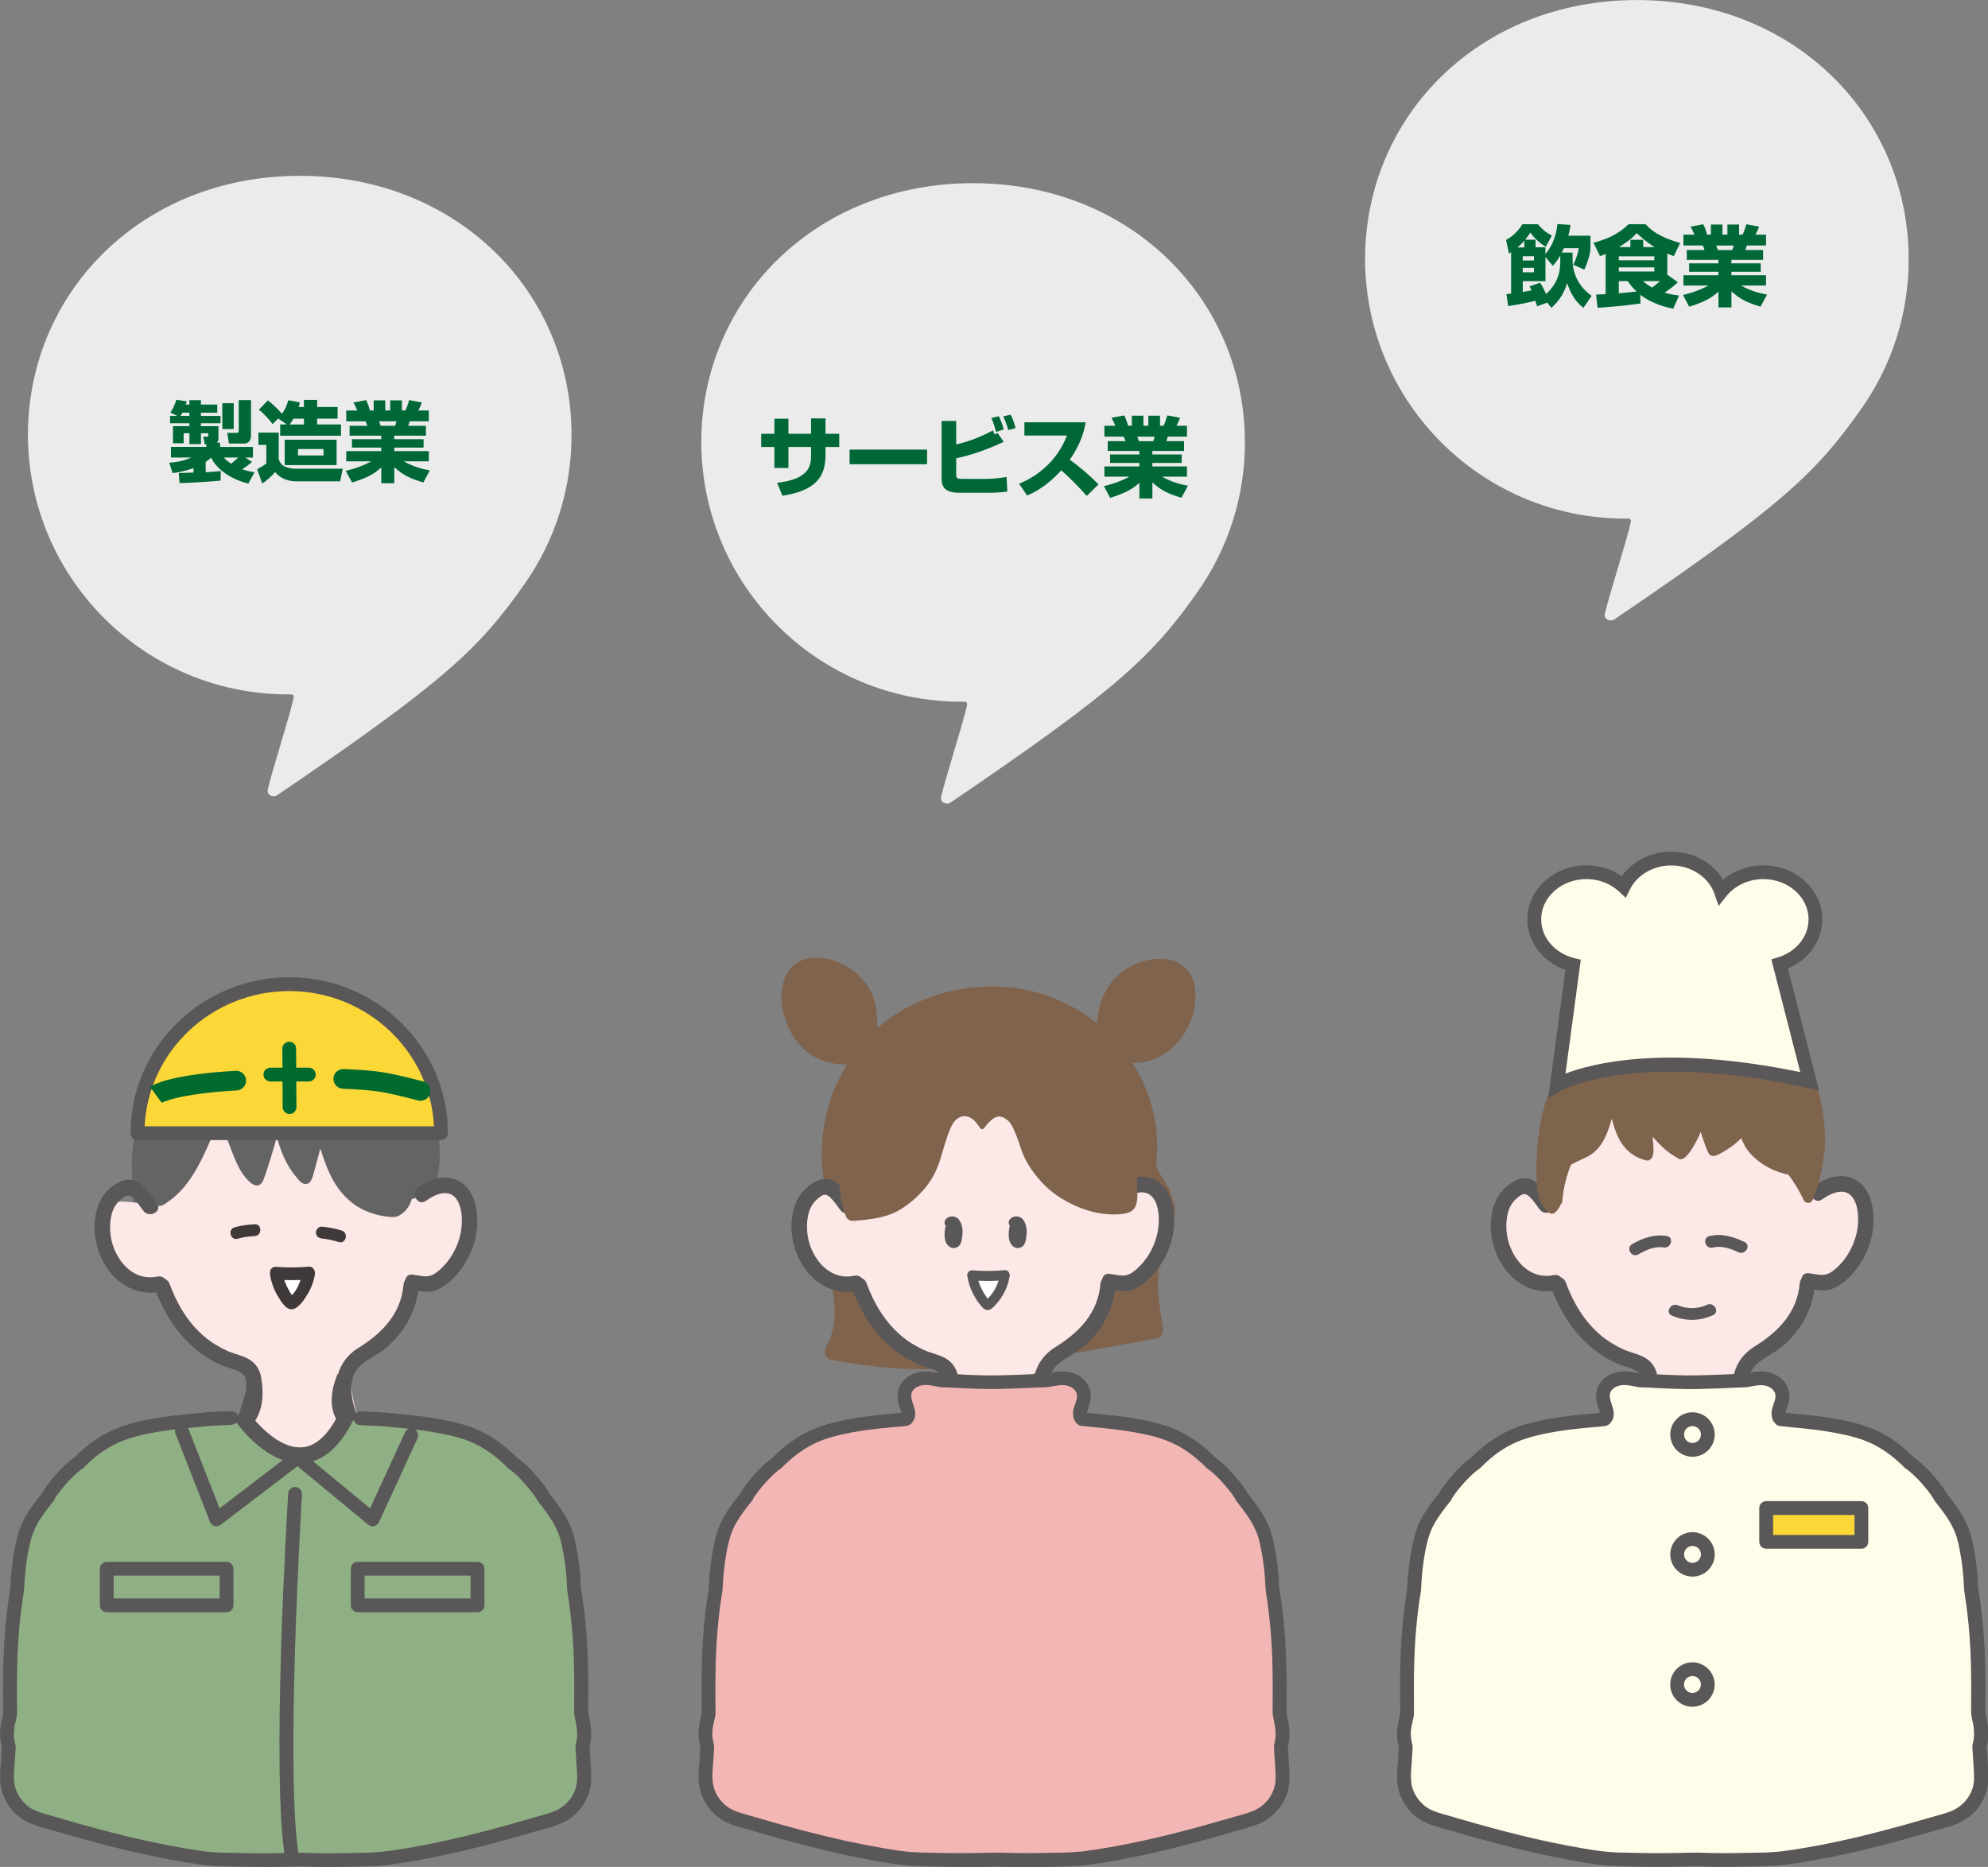 <?xml version="1.0" encoding="UTF-8"?>
<svg id="_レイヤー_2" data-name="レイヤー 2" xmlns="http://www.w3.org/2000/svg" viewBox="0 0 362.34 340.29">
  <rect x="0" y="0" width="362.34" height="340.29" fill="#808080" stroke="none"/>
  <defs>
    <style>
      .cls-1 {
        fill: #fffdea;
      }

      .cls-2 {
        fill: #fff;
      }

      .cls-2, .cls-3 {
        fill-rule: evenodd;
      }

      .cls-4 {
        fill: #7e634d;
      }

      .cls-5 {
        fill: #ebebeb;
      }

      .cls-3, .cls-6 {
        fill: #fce8e6;
      }

      .cls-7 {
        isolation: isolate;
      }

      .cls-8 {
        fill: #fcd738;
      }

      .cls-9 {
        fill: #646464;
      }

      .cls-10 {
        fill: #3f3a39;
      }

      .cls-11 {
        fill: #595757;
      }

      .cls-12 {
        fill: #f2b7b5;
      }

      .cls-13 {
        fill: #8faf84;
      }

      .cls-14 {
        fill: #595757;
      }

      .cls-15 {
        fill: #006b2d;
      }

      .cls-16 {
        fill: #006837;
      }

      .cls-17 {
        fill: #7f634d;
      }

      .cls-18 {
        fill: #fffce9;
      }
    </style>
  </defs>
  <g id="_レイヤー_1-2" data-name="レイヤー 1">
    <g>
      <path id="_パス_554" data-name="パス 554" class="cls-5" d="M296.75,94.53h-.48c-26.15.02-47.38-21.12-47.47-47.26,0-26.11,20.83-47.26,49.54-47.26h0c28.71,0,49.54,21.15,49.54,47.26.02,9.72-2.98,19.21-8.58,27.17-8.3,11.81-14.65,17.81-45.03,38.44-.74.51-2.11.06-1.71-1.21.62-2.78,4.14-13.81,4.69-16.6.01-.61-.5-.54-.5-.54Z"/>
      <g id="_飲食業" data-name="飲食業" class="cls-7">
        <g class="cls-7">
          <path class="cls-16" d="M286.62,46.05v1.3c0,3.2,1.75,5.35,3.47,6.58l-1.49,2.19c-1.63-1.3-2.35-2.72-2.96-4.5-.61,1.82-1.3,3.04-2.87,4.5l-.75-.96-1.86.67c-.05-.16-.08-.24-.32-1.01-1.09.29-3.06.69-4.95.98l-.32-2.19c.58-.06.69-.06.85-.1v-7.54c-.1.06-.16.11-.38.27l-.54-2.5c1.7-.9,2.69-2.4,2.99-2.87h2.8c.74.86,1.52,1.57,2.56,2.05l-1.12,2.06c-.98-.56-2.11-1.58-2.8-2.59-.3.46-.48.74-.94,1.3h1.89v1.39h1.79v1.23c.74-.88,1.94-2.62,2.18-5.47l2.4.16c-.08.5-.16,1.07-.4,1.97h4.03v2.27c0,1.02-.59,2.82-1.12,3.91l-2-.88c.59-1.34.82-1.98.99-3.03h-2.71c-.19.42-.27.59-.38.8h1.95ZM277.83,43.88c-.32.38-.75.8-1.25,1.22h1.25v-1.22ZM284.38,46.58c-.58.99-.96,1.42-1.36,1.87l-1.34-1.6v4.4h-4.13v1.97c.38-.06,1.12-.19,1.6-.29-.18-.37-.21-.45-.37-.75l1.94-.64c.56.82.96,1.81,1.07,2.06,2.55-2.32,2.59-4.79,2.59-6.03v-.99ZM277.54,46.71v.77h2.05v-.77h-2.05ZM277.54,48.81v.83h2.05v-.83h-2.05Z"/>
          <path class="cls-16" d="M292.65,46.28c-.27.13-.45.19-1.02.4l-1.2-2.43c2.62-.69,4.56-1.62,6.42-3.39h3.07c.98,1.06,2.39,2.32,6.32,3.43l-1.17,2.4c-.51-.19-.8-.3-1.18-.46v3.84l1.92,1.38c-.94.86-1.49,1.26-2.4,1.91,1.28.35,1.98.43,2.62.51l-1.06,2.4c-.93-.19-3.73-.78-6-2.54l.03,1.58c-1.07.16-3.09.46-7.81.8l-.29-2.42c.19,0,1.46-.06,1.75-.08v-7.32ZM295.05,46.73v.71h6.47v-.71h-6.47ZM295.05,48.74v.75h6.47v-.75h-6.47ZM295.05,51.24v2.21c.96-.08,2.34-.19,3.25-.32-.88-.8-1.33-1.46-1.62-1.89h-1.63ZM297.16,45.04v-1.33h2.34v1.33h2.07c-.62-.38-1.57-.99-3.27-2.54-1.17,1.3-2.48,2.08-3.23,2.54h2.1ZM299.45,51.24c.4.34.85.72,1.67,1.18.43-.34,1.01-.78,1.46-1.18h-3.12Z"/>
          <path class="cls-16" d="M306.73,53.77c.61-.14,2.64-.62,4.66-1.73h-4.56v-1.86h6.37v-.64h-5.33v-1.54h5.33v-.64h-5.76v-1.79h3.23c-.13-.42-.19-.56-.32-.82h-3.52v-1.98h2c-.19-.48-.42-.96-.7-1.46l2.32-.43c.27.56.46,1.04.69,1.89h.69v-1.84h2.11v1.84h.9v-1.84h2.13v1.84h.64c.27-.54.56-1.41.69-1.89l2.32.43c-.14.37-.38.96-.66,1.46h1.92v1.98h-3.49l-.27.82h3.23v1.79h-5.78v.64h5.35v1.54h-5.35v.64h6.31v1.86h-4.56c1.84,1.07,3.73,1.47,4.74,1.65l-1.18,2.21c-2.5-.77-3.63-1.3-5.3-2.8v2.93h-2.37v-2.87c-1.12.99-2.16,1.75-5.33,2.75l-1.14-2.15ZM312.81,44.76c.05.13.26.71.3.82h2.61c.05-.13.13-.29.26-.82h-3.17Z"/>
        </g>
      </g>
      <path id="_パス_554-2" data-name="パス 554-2" class="cls-5" d="M175.77,127.91h-.48c-26.15.02-47.38-21.12-47.47-47.26,0-26.11,20.83-47.26,49.54-47.26h0c28.71,0,49.54,21.15,49.54,47.26.02,9.72-2.98,19.21-8.58,27.17-8.3,11.81-14.65,17.81-45.03,38.44-.74.51-2.11.06-1.71-1.21.62-2.78,4.14-13.81,4.69-16.6.01-.61-.5-.54-.5-.54Z"/>
      <g id="_サービス業" data-name="サービス業" class="cls-7">
        <g class="cls-7">
          <path class="cls-16" d="M147.84,76.27h2.62v2.8h2.5v2.4h-2.5v1.49c0,4.07-1.89,6.45-7.84,7.41l-.98-2.37c6.02-.67,6.19-3.28,6.19-5.04v-1.49h-4.13v3.83h-2.56v-3.83h-2.4v-2.4h2.4v-2.75h2.56v2.75h4.13v-2.8Z"/>
          <path class="cls-16" d="M168.97,81.95v2.67h-14.12v-2.67h14.12Z"/>
          <path class="cls-16" d="M174.28,76.73v4.29c2.8-.69,4.5-1.44,6.72-2.56.08.19.1.24.26.7l.59-.21,1.09,1.58c-2.77,1.31-5.67,2.37-8.66,3.01v2.9c0,.72.18.85,1.07.85h4.62c.91,0,2.55-.19,3.49-.35l.14,2.66c-1.39.21-2.87.22-3.19.22h-5.59c-2.5,0-3.2-1.01-3.2-2.56v-10.53h2.64ZM181.55,78.72c-.46-1.67-.71-2.18-.86-2.53l1.36-.32c.32.61.74,1.71.9,2.4l-1.39.45ZM183.77,78.41c-.06-.24-.37-1.36-.91-2.5l1.33-.34c.45.77.85,2.18.91,2.45l-1.33.38Z"/>
          <path class="cls-16" d="M185.75,88.16c3.6-1.44,7.01-4.35,8.72-8.77h-7.76v-2.42h11.17c-.16.96-.64,3.62-2.9,6.82,1.87,1.36,3.63,2.87,5.25,4.5l-2.16,2.11c-1.44-1.67-3.65-3.84-4.64-4.67-2.88,3.14-5.12,4.11-6.23,4.58l-1.46-2.15Z"/>
          <path class="cls-16" d="M201.19,88.61c.61-.14,2.64-.62,4.66-1.73h-4.56v-1.86h6.37v-.64h-5.33v-1.54h5.33v-.64h-5.76v-1.79h3.23c-.13-.42-.19-.56-.32-.82h-3.52v-1.98h2c-.19-.48-.42-.96-.7-1.46l2.32-.43c.27.56.46,1.04.69,1.89h.69v-1.84h2.11v1.84h.9v-1.84h2.13v1.84h.64c.27-.54.56-1.41.69-1.89l2.32.43c-.14.37-.38.96-.66,1.46h1.92v1.98h-3.49l-.27.82h3.23v1.79h-5.78v.64h5.35v1.54h-5.35v.64h6.31v1.86h-4.56c1.84,1.07,3.73,1.47,4.74,1.65l-1.18,2.21c-2.5-.77-3.63-1.3-5.3-2.8v2.93h-2.37v-2.87c-1.12.99-2.16,1.75-5.33,2.75l-1.14-2.15ZM207.28,79.6c.05.13.26.71.3.82h2.61c.05-.13.13-.29.26-.82h-3.17Z"/>
        </g>
      </g>
      <path id="_パス_554-3" data-name="パス 554-3" class="cls-5" d="M53.04,126.57h-.48c-26.15.02-47.38-21.12-47.47-47.26,0-26.11,20.83-47.26,49.54-47.26h0c28.71,0,49.54,21.15,49.54,47.26.02,9.72-2.98,19.21-8.58,27.17-8.3,11.81-14.65,17.81-45.03,38.44-.74.51-2.11.06-1.71-1.21.62-2.78,4.14-13.81,4.69-16.6.01-.61-.5-.54-.5-.54Z"/>
      <g id="_製造業" data-name="製造業" class="cls-7">
        <g class="cls-7">
          <path class="cls-16" d="M32.58,86.22c.16,0,2.47-.08,2.69-.08v-.82c-1.86.67-3.12.83-3.81.91l-.61-1.89c.5-.03,2.26-.14,4.02-.94h-3.71v-1.95h6.45v-.45h-.3l-.26-1.41h.74c.11,0,.18-.02.18-.14v-.48h-1.34v1.98h-2.1v-1.98h-1.06v1.83h-1.94v-3.12h2.99v-.54h-3.52v-1.33h1.31l-1.26-.61c.53-.77.75-1.3,1.1-2.34l1.89.29c-.05.18-.06.22-.18.59h.66v-.8h2.1v.8h2.98v1.49h-2.98v.58h3.58v1.33h-3.58v.54h3.2v2.13c0,.4-.08.66-.29.86h.58v.79h5.99v1.95h-1.39l1.23.78c-.48.42-.94.8-1.79,1.34,1.06.38,1.63.45,2.26.53l-1.14,2.08c-3.44-.83-5.86-2.79-6.79-4.71-.26.22-.5.43-.99.77v1.87c1.33-.06,2.08-.14,2.75-.21l-.03,1.75c-1.23.13-6.03.45-7.49.45l-.13-1.84ZM34.52,75.8v-.58h-1.26c-.14.3-.27.46-.37.58h1.63ZM40.52,73.49h2.08v4.72h-2.08v-4.72ZM40.81,83.4c.26.3.48.58,1.34,1.12.3-.26.75-.64,1.26-1.12h-2.61ZM43.51,72.93h2.24v6.43c0,1.26-.78,1.49-1.25,1.49h-2.77l-.32-1.95h1.68c.4,0,.42-.16.42-.46v-5.51Z"/>
          <path class="cls-16" d="M47.09,78.85h3.71v4.74c.1.4.26,1.04,1.14,1.46.66.3,1.34.38,1.91.38h8.61l-.46,2.3h-8.04c-1.07,0-2.75-.3-3.81-1.7-.43.56-1.42,1.5-2.35,2.11l-.94-2.61c.67-.34.85-.45,1.68-1.04v-3.39h-1.44v-2.26ZM52.29,77.38l-1.58-1.1-1.02,1.02c-.22-.29-1.42-1.82-2.5-2.61l1.62-1.71c.45.34,1.42,1.07,2.59,2.46.53-.75.91-1.6,1.14-2.48l2.11.38c-.06.35-.11.54-.21.85h.96v-1.3h2.4v1.3h3.73v2.11h-3.73v1.07h4.35v2.05h-11.08v-2.05h1.22ZM61.35,80.15v4.63h-9.46v-4.63h9.46ZM55.4,77.38v-1.07h-1.92c-.3.53-.53.85-.69,1.07h2.61ZM54.31,81.85v1.17h4.66v-1.17h-4.66Z"/>
          <path class="cls-16" d="M63.01,85.82c.61-.14,2.64-.62,4.66-1.73h-4.56v-1.86h6.37v-.64h-5.33v-1.54h5.33v-.64h-5.76v-1.79h3.23c-.13-.42-.19-.56-.32-.82h-3.52v-1.98h2c-.19-.48-.42-.96-.7-1.46l2.32-.43c.27.56.46,1.04.69,1.89h.69v-1.84h2.11v1.84h.9v-1.84h2.13v1.84h.64c.27-.54.56-1.41.69-1.89l2.32.43c-.14.37-.38.96-.66,1.46h1.92v1.98h-3.49l-.27.82h3.23v1.79h-5.78v.64h5.35v1.54h-5.35v.64h6.31v1.86h-4.56c1.84,1.07,3.73,1.47,4.74,1.65l-1.18,2.21c-2.5-.77-3.63-1.3-5.3-2.8v2.93h-2.37v-2.87c-1.12.99-2.16,1.75-5.33,2.75l-1.14-2.15ZM69.09,76.8c.05.13.26.71.3.82h2.61c.05-.13.13-.29.26-.82h-3.17Z"/>
        </g>
      </g>
      <g>
        <path class="cls-3" d="M282.96,214.63c-.67.55-6.83,3.56-7.64,4.38-.73.73-2.17,1.04-2.28,2.14-.06.61.88,1.84.81,2.52-.1.95-1.12,2.42-.72,3.26.7,1.44,2.41,2.22,3.08,3.62.53,1.12,1.46,1.93,2.55,2.22,1.54.41,3.41,1.04,4.88,1.41.91.23,1.73.81,2.29,1.67,2.02,3.09.99,3.87,3.27,6.92.39.51,3.06,2.88,3.61,3.15,2.12,1.03,3.5,2.31,5.65,3.26,1.85.82,2.88,3.1,2.4,5.3-.47,2.15-.84,4.3-1.46,6.45-.19.65-.51,1.25-.93,1.73-1.03,1.17-2.21,2.35-3.38,3.52-1.77,1.78-1.76,4.94,0,6.73,4.46,4.5,8.92,9.01,13.37,13.51,1.54,1.55,3.86,1.49,5.33-.14,3.69-4.11,7.38-8.26,11.08-12.33,1.62-1.78,1.6-4.75-.04-6.52-1.03-1.11-2.09-2.35-2.97-4.26-1.75-3.82-3.32-7.3-3.51-13-.1-3.15,3.42-3.83,6.17-5.08.83-.38,1.51-1.06,1.95-1.95,1.47-2.95,1.99-5.42,3.37-8.33.52-1.11,1.62-.72,2.69-1.02,2.2-.62,3.11-2.2,4.8-3.49,2.18-1.66,2.31-3.35,2.65-6.55.14-1.28.27-3.96-.48-4.93-.61-.79-.83-3.11-2.66-3.11-1.55,0-3.87.5-5.26.86-.03,0-1.45,1.61-1.48,1.61-2.26.58.18-5.32-.1-7.96-.15-1.39-.33-2.89-1.57-5.58-2.43-5.29-10.49-13.47-20.81-15.42-.27-.05-17.57,6.49-17.78,6.66-2.95,2.31-6.21,10.79-7.14,11.82-.96,1.07,1.22,6.12.26,6.91Z"/>
        <g>
          <path class="cls-14" d="M326.08,268.88c-.53-.2-1.46-1.84-1.86-2.46-.83-1.29-1.6-2.62-2.34-3.97-1.36-2.48-2.7-5.03-3.2-7.84-.42-2.36-.13-4.78,1.91-6.32,1.58-1.19,3.34-1.99,4.81-3.35,3.15-2.9,5.11-6.77,5.46-11.04.15-1.82-2.68-1.81-2.83,0-.44,5.28-3.89,8.85-8.18,11.49-4.08,2.51-4.76,6.85-3.64,11.22.76,2.98,2.38,5.82,3.9,8.48,1.21,2.13,2.75,5.59,5.21,6.53,1.71.65,2.44-2.09.75-2.73h0Z"/>
          <path class="cls-14" d="M283.08,219.04c-1.65-2.17-3.56-5.36-6.7-3.9s-4.45,4.35-4.65,7.53c-.41,6.75,4.76,14.04,12.2,12.48,1.78-.37,1.03-3.1-.75-2.73-4.95,1.04-8.35-3.87-8.61-8.21-.12-2.06.19-4.34,1.84-5.76.92-.8,1.48-1.16,2.38-.3.71.68,1.25,1.54,1.84,2.31,1.09,1.43,3.55.02,2.45-1.43h0Z"/>
          <path class="cls-14" d="M332.12,218.62c1.72-1.24,4.36-2.4,5.75-.03.98,1.67.93,4.24.55,6.05-.46,2.18-1.6,4.38-3.17,5.97-.58.59-1.31,1.26-2.09,1.58-1.09.45-2.35,0-3.48-.12-1.81-.19-1.8,2.64,0,2.83,1.52.16,2.88.58,4.37-.02,1.33-.54,2.59-1.57,3.54-2.64,2.2-2.46,3.67-5.73,3.86-9.04.14-2.46-.29-5.58-2.18-7.34-2.6-2.42-5.97-1.57-8.59.31-1.47,1.05-.05,3.51,1.43,2.45h0Z"/>
          <path class="cls-14" d="M282.64,234.5c2.25,6.13,6.14,11.43,12.25,14.11,1.27.56,3.73.87,4.29,2.24.7,1.72-.53,4.6-1.04,6.28-1.29,4.21-4.07,7.13-7.25,10.05-1.34,1.24.66,3.24,2,2,3.1-2.86,6.13-5.9,7.55-9.96,1.13-3.24,3.25-8.6.03-11.29-1.27-1.06-3.07-1.28-4.55-1.95s-2.95-1.56-4.21-2.63c-3-2.55-4.99-5.95-6.33-9.61-.62-1.7-3.36-.96-2.73.75h0Z"/>
        </g>
        <path class="cls-14" d="M304.71,239.8c2.5,1.06,5.06,1.04,7.53-.09,1.27-.58.17-2.46-1.1-1.88-1.68.77-3.62.82-5.33.09-1.27-.54-2.38,1.33-1.1,1.88h0Z"/>
        <path class="cls-14" d="M312.16,227.4c1.65-.39,3.22.16,4.7.86,1.26.59,2.37-1.28,1.1-1.88-2.04-.96-4.13-1.61-6.38-1.08-1.36.32-.79,2.42.58,2.1h0Z"/>
        <path class="cls-14" d="M303.78,225.29c-2.29-.37-4.32.37-6.29,1.48-1.22.69-.12,2.57,1.1,1.88,1.4-.79,2.96-1.54,4.62-1.26,1.37.22,1.96-1.87.58-2.1h0Z"/>
        <g>
          <g>
            <path class="cls-1" d="M292.37,258.66s-.05.01-.06.02c.02,0,.03,0,.04,0,0,0,.01,0,.02-.01Z"/>
            <path class="cls-14" d="M292.31,259.94c-.53,0-1.01-.34-1.19-.85-.2-.59.06-1.24.62-1.52.1-.05.21-.09.34-.12.6-.14,1.21.17,1.45.73s.04,1.22-.48,1.55l-.68-1.06.67,1.06c-.14.09-.29.15-.45.18,0,0-.05,0-.05,0-.08.01-.15.02-.23.02ZM292.43,258.91l.23.97s.12-.03.22-.08l-.45-.88Z"/>
          </g>
          <g>
            <path class="cls-1" d="M361.02,322.51c-.09-1.41-.18-2.82-.26-4.23.43-1.46.37-2.9.08-4.39-.07-.37-.15-.74-.22-1.11-.07-.33-.1-.47-.09-.68.02-.77.01-1.54.02-2.31.03-3.04,0-6.08-.15-9.11-.15-3.06-.43-6.12-.87-9.15-.05-.32-.09-.64-.15-.96-.03-.19-.06-.38-.09-.57,0,.03-.05-.43-.05-.38-.05-.72-.07-1.45-.12-2.17-.12-1.53-.31-3.06-.59-4.56-.24-1.32-.5-2.7-1-3.95-.49-1.22-1.14-2.35-1.88-3.44-.42-.61-.86-1.2-1.32-1.78-.22-.28-.46-.55-.67-.84-.02-.03-.04-.06-.06-.08,0-.02-.01-.05-.03-.1-.03-.08-.09-.16-.13-.23-.52-.87-1.18-1.67-1.84-2.44-.68-.8-1.4-1.56-2.17-2.27-.38-.34-.77-.67-1.18-.97-.07-.05-.15-.11-.22-.16-.04-.03-.07-.05-.09-.06-.01-.02-.04-.05-.07-.09-.2-.24-.46-.45-.68-.67-1.97-1.86-4.22-3.4-6.75-4.38-2.44-.95-5.05-1.43-7.63-1.84-1.45-.23-2.9-.39-4.36-.53-.66-.06-1.32-.12-1.98-.19-.34-.03-.69-.07-1.03-.1-.19-.02-.37-.04-.56-.06-.06,0-.12-.01-.18-.02-.07-.03-.17-.08-.19-.09-.03-.01-.04-.01-.06-.02,0,0-.01-.01-.02-.03-.06-.06-.22-.29-.12-.13-.02-.04-.04-.07-.07-.11,0-.01-.01-.02-.02-.03,0,0,0-.02,0-.03-.01-.06-.03-.12-.05-.19,0,0-.03-.19-.04-.25,0-.13,0-.27,0-.4,0-.02,0-.04,0-.06,0-.02.01-.04.02-.06.03-.13.06-.26.1-.38.07-.22.15-.44.22-.65.21-.59.39-1.21.39-1.84-.02-1.65-1.44-2.84-2.98-3.12-.76-.14-1.47-.09-2.23.03-.32.05-.63.11-.95.17-.11.02-.22.04-.33.06-.08.01-.17.03-.25.04.03,0-.02,0-.16.01-2.9.12-5.78.26-8.68.32-2.96.06-5.92-.12-8.87-.26-.29-.01-.58-.03-.88-.04-.17,0-.34-.02-.51-.02-.05,0-.09,0-.12,0-.03,0-.07-.01-.13-.02-.73-.12-1.45-.28-2.18-.36-1.45-.15-3.18.34-4.01,1.63-.75,1.17-.41,2.44.01,3.65.09.26.16.51.23.77,0,.02.01.04.02.06,0,.02,0,.03,0,.06,0,.09.01.18.01.27,0,.07,0,.15,0,.22,0,.04-.03.18-.04.24-.02.06-.07.18-.09.21,0,0,0,.01,0,.02-.01,0-.11.14-.15.19-.01.01-.01.02-.02.03-.02,0-.03,0-.06.02,0,0-.06.04-.11.07.05-.01.11-.02.12-.02,0,0,0,0,0,0,0,0-.03.01-.14.03-.08.05-.15.09-.05.01,0,0,0,0,.01,0,0,0-.01,0-.02,0-.73.14-1.5.16-2.24.23-1.42.14-2.84.26-4.25.45-2.7.35-5.42.82-8.02,1.64-2.61.83-4.94,2.18-7.03,3.95-.45.38-.88.78-1.3,1.19-.08.07-.15.15-.23.22,0,0-.23.22-.22.23-.25.2-.52.37-.77.57-.75.59-1.42,1.27-2.07,1.97-.75.81-1.45,1.65-2.1,2.54-.22.3-.44.61-.62.94-.02.04-.08.19-.08.2-.08.11-.2.22-.28.33-.27.34-.54.69-.81,1.04-.81,1.06-1.57,2.16-2.19,3.34-.64,1.22-1.02,2.5-1.33,3.84-.35,1.51-.58,3.05-.76,4.59-.08.68-.14,1.37-.18,2.05-.02.34-.04.68-.06,1.02-.02.45-.01.6-.07.97-.51,3.02-.83,6.06-1.02,9.11-.19,2.99-.25,5.98-.24,8.98,0,.73,0,1.46.01,2.2,0,.36,0,.71.01,1.07,0,.19,0,.37,0,.56,0-.02,0,.38.01.37-.05.66-.28,1.34-.4,1.99-.15.78-.23,1.57-.15,2.37.04.45.11.91.22,1.35-.01-.05.05.23.08.33-.01.1-.02.41-.01.36-.05.79-.1,1.57-.15,2.36-.09,1.42-.27,2.84-.05,4.26.37,2.37,1.96,4.56,4.09,5.65,1.28.65,2.72.97,4.09,1.37,1.44.42,2.89.84,4.33,1.25,2.86.8,5.72,1.57,8.61,2.27,2.88.7,5.78,1.33,8.7,1.87,2.98.55,6.01,1.12,9.04,1.21,2.87.08,5.75.14,8.62.12,1.48,0,2.96-.04,4.45-.08,1.47-.05,2.95.05,4.42.07,2.85.03,5.69,0,8.54-.08,1.5-.04,2.96-.1,4.45-.3,1.49-.2,2.98-.44,4.47-.69,5.91-1.03,11.75-2.46,17.53-4.07,1.45-.4,2.89-.82,4.33-1.24,1.39-.4,2.83-.74,4.18-1.25,2.37-.89,4.21-2.77,4.93-5.21.36-1.22.32-2.43.24-3.68ZM324.62,258.65s.04.02.06.03c-.06,0-.11-.01-.17-.02h.11Z"/>
            <path class="cls-14" d="M302.53,340.29c-2.74,0-5.41-.06-7.7-.13-3.04-.08-6.05-.64-8.96-1.18l-.27-.05c-2.81-.52-5.68-1.14-8.77-1.89-2.66-.65-5.49-1.39-8.65-2.28-1.36-.38-2.78-.79-4.35-1.25-.29-.09-.59-.17-.88-.25-1.14-.32-2.31-.64-3.43-1.21-2.51-1.28-4.33-3.8-4.76-6.57-.2-1.3-.11-2.55-.02-3.76.02-.26.04-.52.06-.77.05-.76.1-1.51.14-2.27,0-.09,0-.17,0-.25-.02-.06-.03-.13-.04-.2-.11-.44-.18-.93-.24-1.48-.08-.82-.02-1.68.17-2.72.05-.26.11-.52.17-.79.09-.36.17-.7.2-1,0-.11,0-.21,0-.3h0s0-.03,0-.04c0-.18,0-.36,0-.54,0-.22,0-.44,0-.66v-.4c-.01-.74-.02-1.47-.02-2.21,0-3.38.07-6.34.24-9.06.2-3.22.55-6.33,1.04-9.24.03-.21.04-.29.05-.53v-.29c.03-.35.05-.7.07-1.04.05-.73.11-1.43.19-2.11.2-1.74.45-3.29.78-4.73.26-1.15.67-2.67,1.44-4.14.57-1.09,1.28-2.17,2.31-3.51.27-.36.55-.71.83-1.06.04-.06.09-.11.15-.17.03-.06.06-.12.09-.19.22-.41.48-.77.7-1.07.66-.9,1.39-1.79,2.19-2.66.56-.61,1.33-1.4,2.21-2.1.14-.11.29-.21.43-.32.08-.06.17-.12.25-.18.07-.07.13-.14.2-.2l.24-.23c.47-.46.91-.86,1.37-1.25,2.28-1.94,4.79-3.35,7.46-4.19,2.92-.92,5.93-1.39,8.24-1.69,1.22-.16,2.46-.28,3.66-.39l.63-.06c.23-.02.46-.04.69-.06.34-.03.66-.05.97-.09-.06-.22-.11-.41-.17-.59-.36-1.03-1.03-2.96.12-4.74,1.21-1.89,3.55-2.37,5.19-2.2.55.05,1.07.15,1.58.25.23.04.46.09.69.12.02,0,.04,0,.06,0h.27c.09.02.18.02.26.02.3.01.6.02.89.04l1.1.06c2.53.13,5.14.26,7.68.21,2.16-.04,4.35-.14,6.47-.23.72-.03,1.43-.06,2.15-.09.03,0,.06,0,.08,0,.07-.01.13-.02.2-.03.1-.02.19-.03.28-.05l.25-.05c.26-.05.51-.1.77-.14.75-.12,1.64-.21,2.65-.03,1.98.36,3.99,1.96,4.01,4.34,0,.84-.23,1.62-.46,2.27l-.04.12c-.06.15-.11.31-.16.47-.02.06-.03.11-.04.17,0,.02-.01.04-.02.07.06,0,.11.01.17.02.34.04.68.07,1.02.1l1.98.19c1.79.17,3.16.34,4.44.54,2.44.39,5.26.89,7.89,1.91,2.53.98,4.94,2.54,7.16,4.64.05.05.11.1.17.16.18.17.39.36.59.58l.05.03s.1.07.15.1c.43.32.87.67,1.29,1.05.75.69,1.5,1.47,2.28,2.38.68.8,1.39,1.66,1.96,2.62.07.1.14.22.2.37.1.13.2.26.31.38.1.12.2.24.29.36.41.53.89,1.16,1.36,1.84.88,1.28,1.54,2.48,2.02,3.68.56,1.39.83,2.88,1.07,4.19.27,1.49.48,3.07.6,4.69.03.39.05.78.07,1.17.02.33.03.66.06.99.02.1.04.22.05.34.03.17.06.35.09.52.05.32.1.65.15.97.43,2.96.73,6.08.88,9.27.13,2.74.18,5.66.15,9.18,0,.27,0,.54,0,.81,0,.51,0,1.02-.01,1.52,0,.05.01.11.06.34v.06c.09.37.16.75.24,1.12.35,1.8.33,3.32-.05,4.76.07,1.24.15,2.48.23,3.71l.02.3h0c.09,1.37.13,2.71-.29,4.12-.83,2.78-2.91,4.98-5.7,6.03-1.01.38-2.06.67-3.07.94-.4.11-.81.22-1.2.34-1.56.46-2.99.86-4.35,1.24-6.74,1.87-12.34,3.17-17.65,4.09-1.51.26-3.03.5-4.51.7-1.47.2-2.9.27-4.59.31-3.36.08-6.08.11-8.58.08-.54,0-1.07-.02-1.61-.04-.95-.03-1.85-.06-2.75-.03-1.5.05-3.01.07-4.48.08-.32,0-.64,0-.96,0ZM257.46,318.75h0c-.05.79-.1,1.58-.15,2.36-.02.27-.04.54-.06.8-.08,1.12-.16,2.17,0,3.18.3,1.96,1.65,3.81,3.42,4.72.89.45,1.89.73,2.95,1.03.31.09.62.17.92.26,1.56.46,2.97.87,4.32,1.25,3.13.88,5.93,1.62,8.56,2.26,3.05.74,5.87,1.35,8.63,1.86l.27.05c2.82.52,5.73,1.06,8.57,1.14,2.54.07,5.54.14,8.58.12,1.45,0,2.94-.04,4.41-.08.98-.03,1.96,0,2.91.03.52.02,1.04.03,1.56.04,2.47.03,5.17,0,8.49-.08,1.61-.04,2.96-.11,4.31-.29,1.45-.2,2.94-.43,4.42-.69,5.22-.91,10.75-2.19,17.41-4.04,1.35-.38,2.77-.78,4.32-1.23.41-.12.83-.23,1.24-.35.95-.26,1.94-.53,2.85-.87,2.05-.77,3.57-2.37,4.17-4.39.3-1.01.26-2.06.19-3.24l-.02-.3c-.08-1.31-.17-2.63-.24-3.94,0-.14,0-.29.05-.43.33-1.11.34-2.32.06-3.8-.07-.37-.15-.74-.22-1.1v-.06c-.08-.33-.13-.57-.12-.9.01-.49.01-.97.01-1.46,0-.28,0-.55,0-.83.03-3.48-.01-6.35-.14-9.04-.15-3.11-.44-6.15-.86-9.03-.05-.31-.09-.63-.14-.94-.03-.19-.06-.38-.09-.56,0,0,0,0,0,0,0-.03,0-.07-.01-.1,0-.05-.02-.15-.03-.22-.01-.05-.02-.11-.02-.17-.03-.36-.04-.72-.06-1.07-.02-.36-.03-.73-.06-1.09-.12-1.54-.31-3.03-.57-4.44-.22-1.2-.47-2.55-.93-3.71-.41-1.02-.98-2.07-1.75-3.19-.43-.63-.89-1.22-1.27-1.72-.08-.1-.16-.21-.25-.31-.15-.19-.3-.37-.44-.56l-.03-.04c-.09-.12-.16-.25-.21-.39l-.04-.07c-.47-.79-1.08-1.52-1.71-2.27-.71-.84-1.39-1.54-2.06-2.16-.35-.32-.71-.62-1.07-.88l-.22-.15c-.14-.09-.28-.21-.37-.34-.11-.13-.25-.26-.4-.39-.07-.06-.13-.12-.2-.18-1.99-1.87-4.12-3.26-6.35-4.12-2.39-.93-5.06-1.4-7.37-1.77-1.23-.2-2.55-.36-4.29-.53l-1.98-.19c-.35-.03-.69-.07-1.04-.11-.19-.02-.38-.04-.56-.06l-.18-.02s0,0,0,0c0,0,0,0-.01,0l-.17-.02c-.39-.05-.72-.27-.91-.58h0c-.08-.08-.16-.17-.22-.27,0,0-.02-.03-.02-.03-.12-.16-.19-.33-.23-.52l-.03-.1c-.09-.37-.02-.79.2-1.1-.3.4-.26.82-.24.94-.03-.16-.05-.28-.05-.41,0-.11,0-.23,0-.34v-.12c0-.13.02-.27.06-.4l.03-.13c.02-.1.05-.2.08-.3.06-.2.13-.4.2-.6l.04-.12c.17-.47.32-.96.31-1.41-.01-1.01-.99-1.72-1.95-1.89-.52-.09-1.04-.08-1.81.04-.23.04-.46.08-.69.12l-.23.04c-.13.03-.24.04-.34.06-.09.02-.18.03-.27.04-.05,0-.1.01-.14.01h-.06s-.06.01-.09.01c-.73.03-1.45.06-2.18.09-2.14.09-4.35.19-6.53.23-2.63.05-5.29-.08-7.86-.21l-1.1-.06c-.29-.01-.57-.03-.86-.03-.1,0-.2,0-.3-.01h-.31c-.08-.01-.15-.02-.23-.04h-.08c-.25-.06-.49-.1-.74-.15-.48-.09-.92-.17-1.37-.22-.97-.1-2.27.19-2.82,1.06-.41.63-.26,1.39.14,2.56.1.29.18.58.25.87v.03c.04.11.06.23.06.35v.11c0,.07.01.14.01.2,0,.09,0,.17,0,.25v.05c0,.05-.01.11-.02.16v.03c-.02.11-.05.25-.06.31-.04.15-.1.28-.16.4-.02.04-.06.11-.08.15-.05.08-.11.16-.18.23,0,0,0,0,0,0,.03-.03.06-.06.07-.07l-.03.03s-.04.05-.06.08c-.13.22-.36.44-.76.57-.24.11-.45.14-.65.13-.46.07-.91.1-1.35.14-.21.02-.43.03-.64.05l-.63.06c-1.18.11-2.39.23-3.57.38-2.2.29-5.07.73-7.8,1.59-2.35.74-4.57,1.99-6.59,3.71-.41.35-.81.72-1.24,1.13l-.22.22s-.07.07-.11.11c-.06.08-.13.15-.21.21-.14.11-.3.22-.45.33-.11.08-.22.16-.32.24-.75.6-1.42,1.3-1.93,1.84-.73.79-1.41,1.61-2.01,2.43-.16.22-.35.49-.5.76-.04.14-.1.27-.19.39-.07.1-.16.2-.25.3-.02.03-.05.05-.07.08-.27.33-.53.67-.79,1.01-.93,1.23-1.58,2.2-2.08,3.16-.64,1.22-.99,2.53-1.22,3.53-.31,1.35-.55,2.81-.73,4.45-.07.64-.13,1.31-.18,2-.02.33-.04.66-.06,1v.27c-.02.27-.03.49-.09.85-.47,2.82-.81,5.85-1.01,8.99-.17,2.66-.24,5.57-.24,8.9,0,.73,0,1.46.01,2.19v.4c0,.22.01.45.01.67,0,.19,0,.38,0,.57,0,0,0,.01,0,.02,0,.04,0,.14,0,.21,0,.08.01.16,0,.25-.04.51-.16.99-.27,1.45-.05.22-.11.45-.15.66-.15.8-.19,1.44-.14,2.02.04.45.1.83.19,1.16,0,.02.01.04.01.07.01.05.03.15.05.2.05.16.07.34.05.51,0,.04,0,.14,0,.2,0,.03,0,.06,0,.1,0,0,0,0,0,0ZM257.71,312.06s0,0,0,.01c0,0,0,0,0-.01h0ZM257.68,311.93h0s0,0,0-.01h0,0ZM264.56,273.21s0,0,0,.01c0,0,0,0,0-.01ZM264.43,272.13c.2.3.25.67.16,1,.06-.19.09-.61-.16-1ZM352.37,273.05s0,.04.02.06c0-.02-.01-.04-.02-.06ZM264.43,272.13s0,0,0,0c0,0,0,0,0,0ZM264.43,272.13s0,0,0,0c0,0,0,0,0,0ZM264.43,272.13s0,0,0,0c0,0,0,0,0,0ZM264.43,272.12s0,0,0,0c0,0,0,0,0,0ZM264.43,272.12s0,0,0,0c0,0,0,0,0,0Z"/>
          </g>
        </g>
        <path class="cls-14" d="M308.48,265.53c-2.24,0-4.05-1.82-4.05-4.05s1.82-4.05,4.05-4.05,4.05,1.82,4.05,4.05-1.82,4.05-4.05,4.05ZM308.48,259.94c-.85,0-1.54.69-1.54,1.54s.69,1.54,1.54,1.54,1.54-.69,1.54-1.54-.69-1.54-1.54-1.54Z"/>
        <path class="cls-14" d="M308.48,287.38c-2.24,0-4.05-1.82-4.05-4.05s1.82-4.05,4.05-4.05,4.05,1.82,4.05,4.05-1.82,4.05-4.05,4.05ZM308.48,281.79c-.85,0-1.54.69-1.54,1.54s.69,1.54,1.54,1.54,1.54-.69,1.54-1.54-.69-1.54-1.54-1.54Z"/>
        <path class="cls-14" d="M308.47,311.1c-2.24,0-4.05-1.82-4.05-4.05s1.82-4.05,4.05-4.05,4.05,1.82,4.05,4.05-1.82,4.05-4.05,4.05ZM308.47,305.5c-.85,0-1.54.69-1.54,1.54s.69,1.54,1.54,1.54,1.54-.69,1.54-1.54-.69-1.54-1.54-1.54Z"/>
        <g>
          <rect class="cls-8" x="321.91" y="274.88" width="17.35" height="6.16"/>
          <path class="cls-14" d="M339.26,282.3h-17.35c-.69,0-1.26-.56-1.26-1.26v-6.16c0-.69.56-1.26,1.26-1.26h17.35c.69,0,1.26.56,1.26,1.26v6.16c0,.69-.56,1.26-1.26,1.26ZM323.17,279.79h14.84v-3.65h-14.84v3.65Z"/>
        </g>
        <g>
          <path class="cls-4" d="M331.57,210.21c.15-.64.2-1.33.17-2.06,0-.21-.02-.41-.04-.61.02-2.65-.31-5.3-1-7.85-.33-1.21-.75-2.43-1.52-3.42-.58-.74-1.32-1.32-2.11-1.83-.34-.52-.71-1.01-1.12-1.47-3.09-3.38-7.07-5.48-11.5-6.41-6.24-1.32-12.54-.67-18.33,1.71-.79.25-1.57.53-2.34.86-4.38,1.89-8.24,5.2-10.26,9.51-.74,1.58-1.23,3.27-1.6,4.98-.87,4-1.16,8.11-.89,12.2.11,1.68.43,3.59,1.84,4.52.48-.45.81-1.05.96-1.69v.3c.22-2.58.87-5.13,1.89-7.51,0,0,0,0,0,0,.17.09.35-.01.51-.1,3.02-1.61,4.93-1.33,6.64-7.55.22-.81.73-1.47,1.06-2.17,1.04,1.43.84,7.73,6.35,9.03.69-.83-.59-6.68-.16-6.23,4.03,5.11,4.97,5.06,6.23,5.97.23.17,3.43-4.06,3.46-7.28,0-.57,2.13,6.81,2.49,6.72.56-.14,5.88-3.01,5.12-5.03.04-.02.82,3.12,1.89,4.4,1.93,2.3,4.35,3.58,7.2,4.09,1.2,1.58,2.24,3.27,3.08,5.06,1.05-2.6,1.71-5.35,1.98-8.14Z"/>
          <path class="cls-4" d="M332.43,210.45c.17-.75.23-1.52.21-2.29s-.04-1.56-.08-2.34c-.08-1.63-.29-3.26-.63-4.86-.31-1.45-.69-2.95-1.4-4.27s-1.79-2.24-3-3.04l.32.32c-2.59-3.93-7.03-6.6-11.49-7.88-5.04-1.44-10.52-1.46-15.61-.27-1.28.3-2.55.68-3.78,1.14s-2.53.89-3.76,1.43c-2.07.91-4,2.13-5.71,3.61s-3.19,3.26-4.28,5.25c-1.27,2.32-1.96,4.9-2.44,7.48-.57,3.08-.81,6.22-.73,9.35.07,2.47.12,5.47,2.37,7.02.33.23.82.12,1.09-.14.58-.58.99-1.29,1.19-2.08l-1.76-.24v.3c.07,1.17,1.71,1.14,1.81,0,.2-2.42.8-4.82,1.75-7.05l-1.23.32c.61.39,1.26-.02,1.8-.3.33-.17.67-.32,1.01-.48.6-.27,1.2-.54,1.76-.89,1.57-.99,2.49-2.54,3.15-4.23.27-.69.5-1.41.7-2.12.22-.77.67-1.4,1.01-2.12h-1.55c.06.08.1.16.15.25.02.04.04.09.06.13-.08-.17-.04-.09,0,.02.09.27.17.54.25.81.19.68.35,1.36.56,2.03.53,1.69,1.32,3.38,2.68,4.57.92.8,2,1.34,3.18,1.63.43.11.76-.08,1.01-.41.32-.42.33-1.09.33-1.59,0-.67-.06-1.34-.14-2s-.16-1.32-.24-1.98c-.03-.24-.06-.48-.07-.72,0-.07,0-.15,0-.22s.05-.12-.01.02c-.05.13-.06.3-.22.43l-.4.23-.82-.21c.07.09.15.18.22.28.07.09.14.18.21.27.17.21.34.42.51.62.32.39.65.78.99,1.17.46.52.93,1.03,1.43,1.51.63.61,1.31,1.16,2.05,1.63.24.15.48.29.71.44.1.06.2.14.3.2.42.23.85.1,1.19-.18.84-.7,1.45-1.82,1.98-2.76.46-.83.87-1.71,1.18-2.62.14-.41.25-.83.33-1.26.05-.26.09-.53.11-.8,0-.07.01-.15.02-.22,0-.18.09-.35-.02,0l-.23.4h0c-.13.07-.26.15-.4.23h0c-.23-.03-.46-.06-.69-.09-.04-.02-.38-.43-.27-.24.02.04-.09-.26-.02-.05.06.18.13.36.19.54.18.53.35,1.05.52,1.58.38,1.17.75,2.35,1.19,3.49.14.36.27.74.48,1.06.41.61,1.01.52,1.59.26,1.13-.52,2.2-1.24,3.17-2.01,1.11-.87,2.61-2.34,2.07-3.92l-1.32,1.01h0c-.11-.11-.21-.21-.32-.32-.17-.3-.05-.1,0,.05.05.15.09.3.14.45.15.47.31.94.48,1.41.44,1.15.95,2.19,1.79,3.1,1.9,2.07,4.46,3.38,7.21,3.89l-.54-.41c1.2,1.58,2.23,3.27,3.08,5.06.15.32.57.48.89.43.38-.06.61-.3.75-.64,1.07-2.69,1.72-5.51,2.01-8.38.05-.48-.45-.9-.9-.9-.53,0-.85.41-.9.9-.27,2.71-.94,5.38-1.95,7.91l1.64-.21c-.72-1.52-1.57-2.97-2.55-4.33-.24-.33-.5-.84-.86-1.05-.31-.18-.75-.19-1.09-.28-.64-.16-1.28-.36-1.89-.62-1.21-.53-2.32-1.28-3.26-2.21-.82-.81-1.31-1.63-1.74-2.77-.19-.51-.36-1.02-.52-1.54-.12-.4-.2-.83-.59-1.07-.64-.4-1.58.27-1.32,1.01.03.08.05.31.04.06,0,.07,0,.14,0,.22,0,.1,0-.08.01-.08-.01.04-.02.09-.03.13s-.03.09-.04.13c-.05.16.05-.09,0,.01-.23.43-.3.51-.63.86-.68.7-1.32,1.15-2.15,1.67-.34.21-.69.42-1.04.61-.14.07-.27.14-.41.21-.05.03-.1.05-.16.07-.18.09.15-.02.02,0-.02,0-.06.03-.08.03.28.07.58,0,.81.21-.03-.03-.03,0,.05.06.13.09.04.08.02.01-.02-.05-.05-.09-.07-.13s-.04-.09-.06-.13c-.1-.2.04.12,0-.01-.06-.15-.12-.3-.18-.45-.56-1.5-1.03-3.05-1.53-4.57-.15-.46-.28-1.13-.63-1.49-.49-.49-1.35-.27-1.52.4-.07.25-.04.56-.07.8-.03.26-.11.58-.18.85-.33,1.26-.92,2.43-1.6,3.53-.15.24-.3.47-.46.71-.07.1-.13.19-.2.29-.03.04-.06.09-.1.13-.1.14.04-.05-.02.03-.11.13-.21.26-.33.38-.04.04-.09.07-.12.11-.06.09.1-.08.11-.09-.02.01.32-.1.38-.09l.45.12c-.24-.11-.48-.32-.71-.45-.27-.16-.53-.33-.79-.51-.08-.06-.16-.11-.24-.17-.04-.03-.13-.1.05.04-.05-.04-.1-.07-.14-.11-.2-.16-.39-.33-.58-.5-.49-.45-.95-.94-1.4-1.43-.67-.74-1.3-1.5-1.92-2.28-.27-.34-.52-.7-1-.7-.43,0-.8.31-.9.72-.1.37-.02.8.02,1.17.07.57.14,1.14.21,1.71.08.7.16,1.4.18,2.1,0,.28,0,.56-.02.84.01-.25-.02.02-.04.12-.03.2.11-.16-.03.03l1.01-.41c-.84-.21-1.72-.6-2.32-1.1-.68-.57-1.07-1.09-1.48-1.85-.39-.71-.57-1.22-.82-2.03-.2-.65-.36-1.31-.54-1.96-.15-.56-.31-1.19-.65-1.68s-1.23-.66-1.55,0c-.28.59-.64,1.13-.9,1.73s-.41,1.28-.62,1.92c-.3.92-.66,1.82-1.18,2.64-.1.15-.2.3-.3.44-.06.08,0,0,.01-.02-.03.03-.05.06-.08.09-.06.07-.12.14-.18.21-.11.12-.23.24-.35.35-.05.05-.11.1-.16.14-.05.04-.21.16-.07.06-.49.35-1.01.63-1.56.88-.33.15-.67.3-1,.46-.35.16-.76.47-1.14.53h.48l.08.05c-.37-.24-1.04-.11-1.23.32-1.08,2.55-1.77,5.2-2,7.96h1.8v-.3c-.06-.98-1.53-1.26-1.78-.24-.12.51-.35.92-.73,1.29l1.09-.14c-.89-.62-1.17-1.82-1.31-2.83-.19-1.41-.19-2.86-.18-4.28.03-3.16.39-6.32,1.13-9.39.65-2.69,1.71-5.24,3.48-7.4,1.62-1.97,3.62-3.59,5.85-4.81,1.22-.67,2.5-1.21,3.83-1.64,1.44-.47,2.83-1.05,4.3-1.44,2.92-.77,5.94-1.09,8.96-.95,5.45.24,10.89,1.93,14.91,5.75.5.47.99.97,1.42,1.5.19.24.36.5.54.76.25.36.63.55.98.81,1.07.79,1.79,1.82,2.23,3.07.51,1.46.83,3,1.06,4.52s.21,3.08.31,4.63c.05.71.03,1.43-.13,2.12-.25,1.13,1.48,1.61,1.73.48Z"/>
        </g>
        <g>
          <path class="cls-1" d="M330.88,167.57c0-4.75-4.25-8.59-9.5-8.59-3.17,0-5.98,1.41-7.7,3.57-1.19-3.51-4.81-6.06-9.08-6.06-3.86,0-7.19,2.09-8.67,5.09-1.72-1.6-4.13-2.59-6.8-2.59-5.24,0-9.5,3.85-9.5,8.59,0,3.99,3,7.34,7.07,8.31l-2.94,21.89s13.48-7.87,46.06-.7l-5.47-21.34c3.78-1.13,6.51-4.35,6.51-8.16Z"/>
          <path class="cls-11" d="M282.18,200.16l3.14-23.37c-4.14-1.43-6.94-5.08-6.94-9.21,0-5.43,4.82-9.85,10.75-9.85,2.36,0,4.61.69,6.46,1.97,1.96-2.75,5.35-4.47,9.01-4.47,4.02,0,7.6,2,9.45,5.14,1.97-1.68,4.6-2.64,7.33-2.64,5.93,0,10.75,4.42,10.75,9.85,0,3.9-2.47,7.37-6.27,8.95l5.69,22.22-2-.44c-31.74-6.99-45.03.48-45.16.55l-2.22,1.3ZM289.14,160.24c-4.54,0-8.24,3.29-8.24,7.33,0,3.32,2.51,6.23,6.11,7.09l1.11.26-2.79,20.77c4.91-1.88,18.29-5.34,42.79-.27l-5.27-20.55,1.16-.35c3.36-1.01,5.62-3.8,5.62-6.95,0-4.04-3.7-7.33-8.24-7.33-2.66,0-5.17,1.16-6.72,3.09l-1.43,1.8-.74-2.17c-1.04-3.07-4.29-5.21-7.89-5.21-3.26,0-6.23,1.72-7.54,4.39l-.75,1.51-1.24-1.15c-1.57-1.46-3.68-2.26-5.94-2.26Z"/>
        </g>
      </g>
      <g>
        <g>
          <path class="cls-9" d="M64.16,188.25c-5.56-2.52-11.94-3.44-18.01-2.14-13.71,2.94-22.47,14.72-21.78,27.45.22,4.11.76,13.94,2.18,15.58,1.59,1.84,3.41,3.48,5.31,4.99,4.07,3.23,8.94,5.11,14.13,5.52,5.63.44,11.05-1.13,16.06-3.61,2.01-1,16.52-18.04,17.06-20.1,2.53-9.78-1.76-18.5-8.95-24.07"/>
          <path class="cls-9" d="M64.32,187.97c-6.66-3.01-14.21-3.64-21.19-1.38-5.5,1.78-10.4,5.2-13.86,9.83-3.34,4.47-5.21,9.97-5.24,15.55-.02,2.46.22,4.94.41,7.39s.41,5.09.97,7.56c.16.74.35,1.57.77,2.21.4.6.98,1.13,1.48,1.64.68.7,1.39,1.36,2.12,2,2.67,2.35,5.59,4.3,8.93,5.56s6.97,1.83,10.54,1.64c3.75-.2,7.39-1.22,10.83-2.7.89-.38,1.87-.72,2.63-1.33.42-.34.81-.71,1.19-1.09,1.26-1.24,2.45-2.55,3.63-3.87,2.94-3.28,5.79-6.64,8.51-10.1.96-1.22,1.93-2.45,2.78-3.76.22-.33.45-.68.58-1.06.23-.66.33-1.39.45-2.08.13-.8.23-1.6.28-2.4.38-6.29-2.13-12.33-6.38-16.91-1.03-1.11-2.15-2.12-3.35-3.05-.32-.25-.76.2-.44.44,4.79,3.73,8.4,8.99,9.35,15.06.24,1.54.29,3.11.19,4.66-.06.82-.16,1.64-.31,2.46-.1.56-.19,1.16-.39,1.69,0-.02-.03.07-.06.13-.04.09-.09.17-.14.26-.12.21-.25.41-.38.6-.36.55-.75,1.09-1.15,1.62-2.44,3.28-5.1,6.42-7.78,9.51-1.32,1.52-2.65,3.02-4.02,4.49-.91.98-1.83,1.99-2.86,2.85-.54.45-1.34.76-2.03,1.07-1.72.77-3.5,1.42-5.32,1.92-3.55.96-7.26,1.26-10.9.71-3.36-.51-6.62-1.68-9.52-3.45-1.55-.95-2.97-2.07-4.33-3.26-.69-.6-1.37-1.23-2.01-1.88-.53-.53-1.13-1.07-1.56-1.69s-.57-1.44-.73-2.15c-.25-1.15-.41-2.33-.55-3.5-.3-2.53-.48-5.08-.63-7.62s-.23-4.96.17-7.44c.43-2.68,1.29-5.29,2.54-7.71,2.55-4.93,6.67-8.95,11.6-11.48,6.12-3.14,13.19-3.88,19.85-2.18,1.73.44,3.41,1.04,5.04,1.77.37.16.69-.38.32-.54h0Z"/>
        </g>
        <path class="cls-3" d="M28.93,219.41c-.67.55-7.29-.96-8.1-.13-.73.73-2.17,1.04-2.28,2.14-.06.61.88,1.84.81,2.52-.1.95-1.12,2.42-.72,3.26.7,1.44,2.41,2.22,3.08,3.62.53,1.12,1.46,1.93,2.55,2.22,1.54.41,3.41,1.04,4.88,1.41.91.23,1.73.81,2.29,1.67,2.02,3.09.99,3.87,3.27,6.92.39.51,3.06,2.88,3.61,3.15,2.12,1.03,3.5,2.31,5.65,3.26,1.85.82,2.88,3.1,2.4,5.3-.47,2.15-.84,4.3-1.46,6.45-.19.65-.51,1.25-.93,1.73-1.03,1.17-2.21,2.35-3.38,3.52-1.77,1.78-1.76,4.94,0,6.73,4.46,4.5,8.92,9.01,13.37,13.51,1.54,1.55,3.86,1.49,5.33-.14,3.69-4.11,7.38-8.26,11.08-12.33,1.62-1.78,1.6-4.75-.04-6.52-1.03-1.11-2.09-2.35-2.97-4.26-1.75-3.82-3.32-7.3-3.51-13-.1-3.15,3.42-3.83,6.17-5.08.83-.38,1.51-1.06,1.95-1.95,1.47-2.95,1.99-5.42,3.37-8.33.52-1.11,1.62-.72,2.69-1.02,2.2-.62,3.11-2.2,4.8-3.49,2.18-1.66,2.31-3.35,2.65-6.55.14-1.28.27-3.96-.48-4.93-.61-.79-.83-3.11-2.66-3.11-1.55,0-3.87.5-5.26.86-.03,0-1.45,1.61-1.48,1.61-2.26.58-5.13-4.74-5.42-7.38-.15-1.39-2.46-.72-3.7-3.42-2.43-5.29-2.62-6.15-12.93-8.1-.27-.05-14.3.55-14.5.71-2.95,2.31-1.1,8.92-6.26,9.24-1.44.09-2.91,9.11-3.87,9.89Z"/>
        <g>
          <path class="cls-14" d="M71.59,269.15c-.53-.2-1.46-1.84-1.86-2.46-.83-1.29-1.6-2.62-2.34-3.97-1.36-2.48-2.7-5.03-3.2-7.84-.42-2.36-.13-4.78,1.91-6.32,1.58-1.19,3.34-1.99,4.81-3.35,3.15-2.9,5.11-6.77,5.46-11.04.15-1.82-2.68-1.81-2.83,0-.44,5.28-3.89,8.85-8.18,11.49-4.08,2.51-4.76,6.85-3.64,11.22.76,2.98,2.38,5.82,3.9,8.48,1.21,2.13,2.75,5.59,5.21,6.53,1.71.65,2.44-2.09.75-2.73h0Z"/>
          <path class="cls-14" d="M28.6,219.3c-1.65-2.17-3.56-5.36-6.7-3.9s-4.45,4.35-4.65,7.53c-.41,6.75,4.76,14.04,12.2,12.48,1.78-.37,1.03-3.1-.75-2.73-4.95,1.04-8.35-3.87-8.61-8.21-.12-2.06.19-4.34,1.84-5.76.92-.8,1.48-1.16,2.38-.3.71.68,1.25,1.54,1.84,2.31,1.09,1.43,3.55.02,2.45-1.43h0Z"/>
          <path class="cls-14" d="M77.63,218.88c1.72-1.24,4.36-2.4,5.75-.03.98,1.67.93,4.24.55,6.05-.46,2.18-1.6,4.38-3.17,5.97-.58.59-1.31,1.26-2.09,1.58-1.09.45-2.35,0-3.48-.12-1.81-.19-1.8,2.64,0,2.83,1.52.16,2.88.58,4.37-.02,1.33-.54,2.59-1.57,3.54-2.64,2.2-2.46,3.67-5.73,3.86-9.04.14-2.46-.29-5.58-2.18-7.34-2.6-2.42-5.97-1.57-8.59.31-1.47,1.05-.05,3.51,1.43,2.45h0Z"/>
          <path class="cls-14" d="M28.16,234.76c2.25,6.13,6.14,11.43,12.25,14.11,1.27.56,3.73.87,4.29,2.24.7,1.72-.53,4.6-1.04,6.28-1.29,4.21-4.07,7.13-7.25,10.05-1.34,1.24.66,3.24,2,2,3.1-2.86,6.13-5.9,7.55-9.96,1.13-3.24,3.25-8.6.03-11.29-1.27-1.06-3.07-1.28-4.55-1.95s-2.95-1.56-4.21-2.63c-3-2.55-4.99-5.95-6.33-9.61-.62-1.7-3.36-.96-2.73.75h0Z"/>
        </g>
        <g>
          <g>
            <path class="cls-18" d="M37.89,258.92s-.05.01-.06.02c.02,0,.03,0,.04,0,0,0,.01,0,.02-.01Z"/>
            <path class="cls-11" d="M37.83,260.2c-.52,0-1-.33-1.18-.83-.21-.58.04-1.23.59-1.53.11-.06.23-.1.36-.14.6-.15,1.21.16,1.45.73.24.57.04,1.22-.48,1.55l-.68-1.06.68,1.06c-.13.09-.3.16-.46.19l-.25-1.17.21,1.18c-.08.02-.16.02-.24.02ZM37.95,259.16l.24.99s.13-.04.24-.1l-.48-.89Z"/>
          </g>
          <g>
            <path class="cls-13" d="M37.74,258.66c.05-.01.11-.02.12-.02,0,0,0,0,0,0,9.71-.38-.03.01-.14.03-.08.05-.15.09-.05.01,0,0,0,0,.01,0,0,0-.01,0-.02,0-.73.14-1.5.16-2.24.23-1.42.14-2.84.26-4.25.45-2.7.35-5.42.82-8.02,1.64-2.61.83-4.94,2.18-7.03,3.95-.45.38-.88.78-1.3,1.19-.08.07-.15.15-.23.22,0,0-.23.22-.22.23-.25.2-.52.37-.77.57-.75.59-1.42,1.27-2.07,1.97-.75.81-1.45,1.65-2.1,2.54-.22.3-.44.61-.62.94-.02.04-.08.19-.08.2-.08.11-.2.22-.28.33-.27.34-.54.69-.81,1.04-.81,1.06-1.57,2.16-2.19,3.34-.64,1.22-1.02,2.5-1.33,3.84-.35,1.51-.58,3.05-.76,4.59-.08.68-.14,1.37-.18,2.05-.02.34-.04.68-.06,1.02-.02.45-.01.6-.07.97-.51,3.02-.83,6.06-1.02,9.11-.19,2.99-.25,5.98-.24,8.98,0,.73,0,1.46.01,2.2,0,.36,0,.71.01,1.07,0,.19,0,.37,0,.56,0-.02,0,.38.01.37-.05.66-.28,1.34-.4,1.99-.15.78-.23,1.57-.15,2.37.04.45.11.91.22,1.35-.01-.05.05.23.08.33-.01.1-.02.41-.01.36-.05.79-.1,1.57-.15,2.36-.09,1.42-.27,2.84-.05,4.26.37,2.37,1.96,4.56,4.09,5.65,1.28.65,2.72.97,4.09,1.37,1.44.42,2.89.84,4.33,1.25,2.86.8,5.72,1.57,8.61,2.27,2.88.7,5.78,1.33,8.7,1.87,2.98.55,6.01,1.12,9.04,1.21,2.87.08,5.75.14,8.62.12,1.48,0,2.96-.04,4.45-.08,1.47-.05,2.95.05,4.42.07,2.85.03,5.69,0,8.54-.08,1.5-.04,2.96-.1,4.45-.3,1.49-.2,2.98-.44,4.47-.69,5.91-1.03,11.75-2.46,17.53-4.07,1.45-.4,2.89-.82,4.33-1.24,1.39-.4,2.83-.74,4.18-1.25,2.37-.89,4.21-2.77,4.93-5.21.36-1.22.32-2.43.24-3.68-.09-1.41-.18-2.82-.26-4.23.43-1.46.37-2.9.08-4.39-.07-.37-.15-.74-.22-1.11-.07-.33-.1-.47-.09-.68.02-.77.01-1.54.02-2.31.03-3.04,0-6.08-.15-9.11-.15-3.06-.43-6.12-.87-9.15-.05-.32-.09-.64-.15-.96-.03-.19-.06-.38-.09-.57,0,.03-.05-.43-.05-.38-.05-.72-.07-1.45-.12-2.17-.12-1.53-.31-3.06-.59-4.56-.24-1.32-.5-2.7-1-3.95-.49-1.22-1.14-2.35-1.88-3.44-.42-.61-.86-1.2-1.32-1.78-.22-.28-.46-.55-.67-.84-.02-.03-.04-.06-.06-.08,0-.02-.01-.05-.03-.1-.03-.08-.09-.16-.13-.23-.52-.87-1.18-1.67-1.84-2.44-.68-.8-1.4-1.56-2.17-2.27-.38-.34-.77-.67-1.18-.97-.07-.05-.15-.11-.22-.16-.04-.03-.07-.05-.09-.06-.01-.02-.04-.05-.07-.09-.2-.24-.46-.45-.68-.67-1.97-1.86-4.22-3.4-6.75-4.38-2.44-.95-5.05-1.43-7.63-1.84-1.45-.23-2.9-.39-4.36-.53-.66-.06-1.32-.12-1.98-.19-.34-.03-.69-.07-1.03-.1-.19-.02-.37-.04-.56-.06-.06,0-.12-.01-.18-.02-.07-.03-4.39-.2-4.42-.21"/>
            <path class="cls-11" d="M47.9,340.29c-2.74,0-5.41-.06-7.7-.12-3.04-.08-6.05-.64-8.96-1.18l-.27-.05c-2.81-.52-5.68-1.13-8.77-1.89-2.67-.65-5.5-1.39-8.65-2.28-1.36-.38-2.78-.79-4.35-1.25-.29-.09-.59-.17-.88-.25-1.14-.32-2.31-.64-3.42-1.21-2.51-1.28-4.33-3.8-4.76-6.57-.2-1.3-.11-2.55-.02-3.76.02-.26.04-.52.06-.77.05-.76.1-1.51.14-2.27,0-.09,0-.17,0-.25-.02-.06-.03-.13-.04-.2-.11-.44-.18-.93-.24-1.48-.08-.82-.02-1.68.17-2.72.05-.26.11-.52.17-.79.09-.36.17-.7.2-1.01,0-.11,0-.21,0-.3h0s0-.03,0-.04c0-.18,0-.36,0-.54,0-.22,0-.44,0-.66v-.4c-.01-.74-.02-1.47-.02-2.21,0-3.37.07-6.34.24-9.06.2-3.22.55-6.33,1.04-9.24.03-.2.04-.29.05-.53v-.3c.03-.35.05-.7.07-1.04.05-.73.11-1.43.19-2.11.2-1.75.45-3.29.78-4.73.26-1.15.67-2.67,1.44-4.14.57-1.09,1.28-2.17,2.31-3.51.27-.36.55-.71.83-1.06.04-.05.09-.11.15-.17.03-.06.06-.12.09-.18.22-.41.48-.77.7-1.08.66-.9,1.39-1.79,2.19-2.66.57-.61,1.33-1.4,2.21-2.1.14-.11.29-.21.43-.32.08-.06.17-.12.25-.18.07-.07.13-.14.2-.2l.24-.23c.46-.45.92-.87,1.37-1.25,2.28-1.94,4.79-3.35,7.46-4.19,2.92-.92,5.93-1.39,8.24-1.69,1.22-.16,2.46-.28,3.66-.39l.63-.06c.23-.02.46-.04.69-.06.49-.04.95-.07,1.38-.15.03,0,.05-.02.08-.02.18-.04.3-.05.4-.06l4.06-.16s.08,0,.11,0c.03,0,.06,0,.07,0h0c1.23.05,1.33,1,1.34,1.2.03.73-.39,1.16-1.24,1.29v.02s-.1,0-.21,0c-.06,0-.11,0-.17.01l-1.01.04c-.87.04-2.25.09-2.77.12-.18.06-.34.08-.5.07-.46.07-.91.1-1.35.14-.21.02-.43.03-.64.05l-.63.06c-1.18.11-2.39.23-3.57.38-2.2.29-5.07.73-7.8,1.59-2.35.74-4.57,1.99-6.59,3.71-.41.34-.82.72-1.24,1.13l-.22.22s-.07.07-.11.11c-.06.08-.13.15-.21.21-.14.11-.3.22-.45.33-.11.08-.22.16-.32.24-.75.6-1.43,1.3-1.93,1.84-.73.79-1.41,1.61-2.01,2.43-.16.23-.35.49-.5.76-.04.14-.1.27-.19.39-.07.1-.16.2-.25.3-.02.03-.05.05-.07.08-.27.33-.53.67-.79,1.01-.93,1.23-1.58,2.2-2.08,3.16-.64,1.22-.99,2.53-1.22,3.53-.31,1.35-.55,2.8-.73,4.45-.07.64-.13,1.31-.18,2-.02.33-.04.66-.06,1v.27c-.02.27-.03.49-.09.85-.47,2.83-.81,5.85-1.01,8.99-.17,2.67-.24,5.58-.24,8.9,0,.73,0,1.46.01,2.19v.4c0,.22.01.45.01.67,0,.19,0,.38,0,.57,0,0,0,.01,0,.02,0,.04,0,.14,0,.21,0,.08.01.16,0,.25-.04.51-.16.99-.27,1.45-.05.22-.11.45-.15.66-.15.8-.19,1.44-.14,2.02.04.45.1.83.19,1.16,0,.02.01.04.01.07.01.05.03.15.05.2.05.16.07.34.05.51,0,.04,0,.14,0,.19,0,.04,0,.07,0,.11-.05.79-.1,1.58-.15,2.36-.02.27-.04.54-.06.8-.08,1.12-.16,2.17,0,3.18.3,1.96,1.65,3.81,3.42,4.72.88.45,1.89.73,2.95,1.03.31.09.62.17.92.26,1.56.46,2.97.87,4.32,1.25,3.12.88,5.93,1.62,8.56,2.26,3.05.74,5.87,1.35,8.63,1.86l.27.05c2.82.52,5.73,1.06,8.57,1.14,2.54.07,5.55.14,8.58.12,1.45,0,2.94-.04,4.41-.08.98-.03,1.96,0,2.91.03.52.02,1.04.03,1.57.04,2.47.03,5.17,0,8.49-.08,1.61-.04,2.96-.11,4.31-.29,1.46-.2,2.94-.43,4.42-.69,5.22-.91,10.75-2.19,17.41-4.04,1.35-.38,2.77-.78,4.32-1.23.41-.12.83-.23,1.24-.35.95-.26,1.94-.53,2.85-.87,2.05-.77,3.57-2.37,4.17-4.39.3-1.01.26-2.06.19-3.24l-.02-.3c-.08-1.31-.17-2.63-.24-3.94,0-.14,0-.29.05-.43.33-1.11.34-2.32.06-3.8-.07-.37-.15-.74-.22-1.1v-.06c-.08-.33-.13-.57-.12-.9.01-.48.01-.96.01-1.45,0-.28,0-.56,0-.84.03-3.47-.01-6.35-.14-9.04-.15-3.11-.44-6.15-.86-9.03-.05-.31-.09-.63-.14-.94-.03-.19-.06-.38-.09-.56,0,0,0,0,0,0,0-.03,0-.07-.01-.1,0-.05-.02-.15-.03-.22-.01-.05-.02-.11-.02-.17-.03-.36-.04-.72-.06-1.07-.02-.36-.03-.73-.06-1.09-.12-1.54-.31-3.03-.57-4.44-.22-1.2-.47-2.55-.93-3.71-.41-1.02-.98-2.07-1.75-3.19-.43-.63-.89-1.22-1.27-1.72-.08-.11-.17-.21-.25-.31-.15-.18-.3-.37-.44-.56l-.03-.04c-.09-.12-.16-.25-.21-.39l-.05-.07c-.47-.79-1.08-1.52-1.71-2.27-.72-.84-1.39-1.54-2.06-2.16-.35-.32-.71-.62-1.07-.88l-.22-.15c-.14-.09-.28-.21-.37-.34-.11-.13-.25-.26-.4-.4-.07-.06-.13-.12-.2-.18-1.99-1.87-4.12-3.26-6.35-4.12-2.39-.93-5.06-1.4-7.37-1.77-1.22-.19-2.55-.36-4.29-.53l-1.98-.19c-.35-.03-.69-.07-1.04-.11-.19-.02-.38-.04-.56-.06l-.18-.02s-.03,0-.04,0c-.33-.03-2.12-.1-3.09-.14q-1.41-.06-1.62-.15c-.64-.27-.94-1-.68-1.64.22-.52.75-.82,1.28-.77.13,0,.57.03,1.13.05,2.12.09,2.93.12,3.31.17h0s.17.01.17.01c.18.02.36.04.55.06.34.04.68.07,1.02.1l1.98.19c1.79.17,3.16.34,4.44.54,2.44.39,5.26.89,7.89,1.91,2.53.98,4.94,2.54,7.16,4.64.05.05.11.1.17.15.19.17.39.36.59.58l.19.14c.44.32.87.67,1.29,1.05.75.68,1.5,1.46,2.28,2.38.68.8,1.39,1.66,1.96,2.62.07.1.14.22.2.37.1.13.2.26.3.38.1.12.2.24.29.37.38.5.89,1.15,1.36,1.84.88,1.28,1.54,2.48,2.02,3.68.56,1.4.83,2.88,1.07,4.19.27,1.49.48,3.07.6,4.69.03.39.05.78.07,1.17.02.33.03.66.06.99.02.1.04.22.05.34.03.17.06.35.09.52.05.32.1.65.15.97.43,2.96.73,6.08.88,9.27.13,2.74.18,5.66.15,9.18,0,.27,0,.55,0,.82,0,.5,0,1.01-.01,1.51,0,.05.01.11.06.34v.06c.09.37.16.75.24,1.12.35,1.8.33,3.32-.05,4.76.07,1.24.15,2.48.23,3.71l.02.3c.09,1.37.13,2.71-.29,4.12-.83,2.78-2.91,4.98-5.7,6.03-1.01.38-2.06.67-3.07.94-.4.11-.81.22-1.2.34-1.56.46-2.99.86-4.35,1.24-6.74,1.87-12.34,3.17-17.65,4.09-1.51.26-3.03.5-4.51.7-1.47.2-2.9.27-4.59.31-3.35.08-6.08.11-8.59.08-.54,0-1.08-.02-1.61-.04-.95-.03-1.85-.06-2.75-.03-1.5.05-3.01.07-4.48.08-.32,0-.64,0-.96,0ZM3.07,312.06s0,0,0,.01c0,0,0,0,0-.01h0ZM3.04,311.93h0s0,0,0-.01h0s0,0,0,.01ZM9.93,273.21s0,0,0,0c0,0,0,0,0,0ZM9.79,272.12c.2.31.26.68.17,1.02.06-.19.1-.62-.17-1.02ZM97.74,273.05s0,.04.01.06c0-.02-.01-.04-.01-.06ZM9.79,272.12s0,0,0,0c0,0,0,0,0,0ZM9.79,272.12s0,0,0,0c0,0,0,0,0,0ZM9.79,272.11s0,0,0,0c0,0,0,0,0,0ZM69.52,259.81s0,0,0,0c0,0,0,0,0,0ZM69.51,259.81h0s0,0,0,0Z"/>
          </g>
        </g>
        <ellipse class="cls-6" cx="54.24" cy="258.52" rx="8.69" ry="7.14"/>
        <path class="cls-14" d="M54.65,266.71c-6.01,0-10.95-6.63-11.16-6.92l-.87-1.19,1.14-.79c.18-.17,1.63-1.65,1.1-5.6l2.85-.39c.5,3.68-.39,5.92-1.19,7.12,1.46,1.67,4.97,5.17,8.57,4.87,2.28-.19,4.36-1.93,6.17-5.19-.72-1.28-1.49-3.89.26-8.17l2.66,1.08c-1.66,4.06-.41,5.74-.23,5.94l.88.72-.6.97c-2.4,4.7-5.4,7.23-8.91,7.51-.22.02-.43.03-.65.03Z"/>
        <g>
          <path class="cls-9" d="M71.68,204.94c.91,1.86,1.6,3.87,2.2,5.88.51,1.72,1,3.47,1.07,5.3.07,2.06-.44,3.79-2.18,4.99-.47.32-.98.39-1.52.35-3.51-.29-6.46-1.59-8.73-4.29-2.26-2.7-3.11-5.8-4.21-9.04-.52,2.03-1.09,4.07-1.64,6.09-.14.52-.31,1.05-.87,1.18-.36.09-.63-.11-.88-.36-2.55-2.6-3.68-5.77-4.48-9.26-.79,3.05-1.69,6.07-2.74,9.04-.12.34-.26.67-.59.82-.33.16-.7.01-.98-.19-1.26-.91-2.18-2.42-2.74-3.75-1.29-3.08-2.36-5.93-3.56-8.99-1.07,3.25-2.14,5.88-3.75,9.04-1.46,2.87-3.62,5.93-6.64,7.55-.16.08-.34.19-.51.1-.33-.18-.4-.52-.42-.88-.08-1.46-.18-2.93.03-4.38.15-1.07.54-2.08.79-3.13.85-3.55.99-7.34,3.15-10.39.81-1.15,1.91-1.89,3.09-2.56,6.75-3.83,14.46-5.15,22.09-3.55,4.43.93,8.41,3.03,11.5,6.41,1.06,1.16,1.81,2.56,2.52,4Z"/>
          <path class="cls-9" d="M71.39,205.11c1.23,2.55,2.15,5.32,2.8,8.08.5,2.13.9,4.89-.6,6.73-.33.4-.76.82-1.24,1.04-.61.28-1.34.14-1.98.06-1.11-.15-2.21-.43-3.25-.86-2.15-.89-3.93-2.47-5.22-4.4-1.57-2.35-2.35-5.08-3.25-7.72-.1-.31-.57-.34-.66,0-.44,1.7-.9,3.39-1.37,5.08-.11.42-.21.84-.34,1.25-.09.28-.23.65-.56.71-.37.06-.69-.41-.91-.65-.26-.28-.51-.58-.74-.88-1.75-2.3-2.65-5.07-3.29-7.85-.08-.33-.58-.32-.66,0-.43,1.64-.88,3.27-1.38,4.89-.24.78-.49,1.56-.74,2.33-.13.39-.26.78-.39,1.16-.12.35-.21.85-.46,1.12-.56.6-1.57-.65-1.91-1.05-.46-.55-.84-1.16-1.17-1.8-.72-1.42-1.26-2.95-1.84-4.43-.69-1.76-1.37-3.52-2.06-5.28-.12-.31-.55-.34-.66,0-.88,2.67-1.92,5.28-3.15,7.82-1.13,2.33-2.42,4.59-4.26,6.44-.45.45-.93.88-1.44,1.26-.25.18-.5.36-.76.52-.18.11-.66.49-.84.4-.25-.11-.2-.67-.21-.89-.02-.41-.05-.82-.06-1.23-.03-.76-.03-1.52.04-2.28.14-1.44.69-2.81.99-4.22.28-1.3.49-2.62.76-3.92.52-2.54,1.33-5.27,3.4-6.99,1.04-.86,2.28-1.49,3.49-2.09s2.56-1.16,3.89-1.61c5.32-1.81,11.1-2.15,16.59-.91,4.89,1.11,9.92,3.9,12.5,8.35.35.6.66,1.21.96,1.83.19.39.78.05.59-.34-.65-1.33-1.35-2.64-2.31-3.78-.87-1.04-1.9-1.95-2.97-2.78-2.11-1.61-4.52-2.79-7.06-3.54-5.63-1.67-11.82-1.51-17.43.18-2.76.83-5.59,2-7.97,3.65s-3.46,4.16-4.1,6.83c-.34,1.39-.56,2.8-.83,4.21s-.83,2.89-1.07,4.37-.21,3.19-.05,4.75c.05.48.28,1.09.84,1.14s1.21-.52,1.63-.8c2.19-1.5,3.85-3.67,5.15-5.96,1.44-2.56,2.62-5.3,3.62-8.05.26-.71.51-1.43.74-2.15h-.66c.69,1.76,1.36,3.52,2.06,5.28.64,1.62,1.21,3.31,2.04,4.84.37.68.81,1.33,1.33,1.91.44.48,1.05,1.13,1.74,1.2.79.08,1.16-.57,1.39-1.21.32-.91.63-1.82.92-2.74.66-2.06,1.25-4.13,1.79-6.22h-.66c.57,2.49,1.35,4.98,2.75,7.14.34.53.71,1.03,1.12,1.51.36.43.79,1.04,1.36,1.21,1.33.39,1.65-1.39,1.89-2.26.48-1.75.96-3.49,1.41-5.25h-.66c.86,2.53,1.62,5.15,3.04,7.44,1.32,2.13,3.17,3.93,5.47,4.96,1.11.5,2.28.84,3.49,1.02.6.09,1.25.21,1.86.15s1.14-.37,1.61-.77c1.9-1.6,2.04-4.15,1.71-6.44-.25-1.7-.76-3.37-1.29-5s-1.13-3.27-1.89-4.82c-.19-.4-.78-.05-.59.34Z"/>
        </g>
        <path class="cls-10" d="M58.66,225.75c1.04.1,2.06.32,3.06.64,1.32.43,1.89-1.65.57-2.08-1.18-.38-2.39-.61-3.63-.72-.58-.05-1.08.53-1.08,1.08,0,.63.5,1.02,1.08,1.08h0Z"/>
        <path class="cls-10" d="M46.41,223.16c-1.23.05-2.45.22-3.64.55-1.33.38-.77,2.46.57,2.08,1.01-.29,2.02-.44,3.07-.48,1.38-.05,1.39-2.21,0-2.16h0Z"/>
        <g>
          <path class="cls-2" d="M50.33,232.08c1.98.18,3.98.17,5.96-.03-.33,2.06-1.39,3.99-2.96,5.37-.06.05-.13.11-.21.1-.08,0-.14-.07-.19-.12-1.34-1.44-2.25-3.28-2.58-5.22"/>
          <path class="cls-10" d="M50.33,233.23c1.99.16,3.97.15,5.96-.03l-1.11-1.46c-.28,1.53-1.1,4.03-2.64,4.78h1.16c-.62-.39-1.14-1.5-1.45-2.13-.39-.8-.63-1.64-.79-2.52-.28-1.46-2.5-.84-2.23.61s.76,2.73,1.5,3.93c.53.86,1.46,2.5,2.69,2.21,1.07-.25,2.02-1.72,2.56-2.59.71-1.12,1.18-2.39,1.41-3.69.12-.67-.3-1.54-1.11-1.46-1.99.18-3.97.19-5.96.03-1.48-.12-1.47,2.19,0,2.31h0Z"/>
        </g>
        <path class="cls-11" d="M53.29,340.21c-.6,0-1.13-.43-1.24-1.03-2.7-14.88.34-64.84.48-66.95.04-.69.64-1.22,1.33-1.18.69.04,1.22.64,1.18,1.33-.03.52-3.15,51.77-.51,66.35.12.68-.33,1.34-1.01,1.46-.08.01-.15.02-.23.02Z"/>
        <g>
          <rect class="cls-13" x="19.46" y="285.95" width="21.83" height="6.66"/>
          <path class="cls-11" d="M41.29,293.87h-21.83c-.69,0-1.26-.56-1.26-1.26v-6.66c0-.69.56-1.26,1.26-1.26h21.83c.69,0,1.26.56,1.26,1.26v6.66c0,.69-.56,1.26-1.26,1.26ZM20.72,291.36h19.31v-4.15h-19.31v4.15Z"/>
        </g>
        <g>
          <rect class="cls-13" x="65.2" y="285.95" width="21.83" height="6.66"/>
          <path class="cls-11" d="M87.03,293.87h-21.83c-.69,0-1.26-.56-1.26-1.26v-6.66c0-.69.56-1.26,1.26-1.26h21.83c.69,0,1.26.56,1.26,1.26v6.66c0,.69-.56,1.26-1.26,1.26ZM66.45,291.36h19.31v-4.15h-19.31v4.15Z"/>
        </g>
        <path class="cls-11" d="M39.46,278.21c-.11,0-.23-.02-.34-.05-.38-.11-.69-.38-.83-.75l-6.33-16.16c-.25-.65.07-1.38.71-1.63.65-.25,1.38.07,1.63.71l5.72,14.61,13.46-10.28c.46-.35,1.11-.34,1.56.03l12.41,10.25,6.37-13.85c.29-.63,1.04-.91,1.67-.62.63.29.91,1.04.62,1.67l-7.05,15.33c-.16.35-.48.61-.86.7-.38.09-.78,0-1.08-.26l-12.9-10.66-13.99,10.68c-.22.17-.49.26-.76.26Z"/>
        <g>
          <path class="cls-8" d="M80.39,206.56c0-15-12.38-27.16-27.66-27.16s-27.66,12.16-27.66,27.16h55.32Z"/>
          <path class="cls-11" d="M80.39,207.81H25.06c-.69,0-1.26-.56-1.26-1.26,0-15.67,12.97-28.42,28.92-28.42s28.92,12.75,28.92,28.42c0,.69-.56,1.26-1.26,1.26ZM26.35,205.3h52.75c-.67-13.7-12.24-24.65-26.37-24.65s-25.7,10.94-26.37,24.65Z"/>
        </g>
        <path class="cls-15" d="M76.67,200.65c-.15,0-.3-.02-.45-.06-6.73-1.72-7.51-1.84-13.74-2.14-.99-.05-1.75-.89-1.71-1.88.05-.99.88-1.75,1.88-1.71,6.45.31,7.53.48,14.46,2.25.96.25,1.54,1.22,1.29,2.18-.21.81-.94,1.35-1.74,1.35Z"/>
        <path class="cls-15" d="M29.42,201.05s.06-.04.06-.04l-2.13-2.89c.5-.37,3.62-2.25,15.6-2.94.98-.06,1.84.7,1.9,1.69.06.99-.7,1.84-1.69,1.89-10.94.62-13.72,2.27-13.74,2.29Z"/>
        <path class="cls-15" d="M56.28,197.13h-7c-.69,0-1.26-.56-1.26-1.26s.56-1.26,1.26-1.26h7c.69,0,1.26.56,1.26,1.26s-.56,1.26-1.26,1.26Z"/>
        <path class="cls-15" d="M52.78,203.06c-.69,0-1.25-.56-1.26-1.25l-.06-10.67c0-.69.56-1.26,1.25-1.26.69,0,1.26.56,1.26,1.25l.06,10.67c0,.69-.56,1.26-1.25,1.26h0Z"/>
      </g>
      <g>
        <g>
          <path class="cls-17" d="M151.73,226.26s.03.07.04.11c.84,2.43,2.64,4.47,4.64,6.07,2.24,1.79,4.77,3.46,7.25,4.61,5.31,2.45,10.45,3.05,16.16,2.65,6.19-.44,10.89-2.65,15.92-5.91,2.02-1.31,3.76-2.93,5.75-4.37,1.61-1.16,3.33-2.4,4.96-3.63,1.74-1.31,3.43-2.75,4.94-4.34.3-.32.7-.68.92-1.13.19-3.48-3.32-6.08-3.11-7.97,2.31-20.79-17.79-35.88-37.92-29.64-15.67,4.86-22.67,21.28-19.04,34.77,1.16,4.3-1.34,4.39-1.16,8.2,0-.19.8,1.21.84,1.3.33.88.28,2.09.45,3.02.38,2.12.87,4.23,1.13,6.37.42,3.4.22,7.05-1.65,9.96,7.51,1.53,15.24,2.06,22.91,1.58,5.86-.36,11.67-1.32,17.45-2.29,6.1-1.03,12.19-2.09,18.27-3.18-.71-4.13-1.43-8.37-.58-12.48.68-3.33,2.37-6.43,2.79-9.8-.29.27-.57.55-.86.82"/>
          <path class="cls-17" d="M150.24,226.67c2.6,6.92,10.5,11.51,17.28,13.47,7.29,2.1,15.56,1.62,22.5-1.42,3.39-1.49,6.55-3.47,9.44-5.76,3.5-2.77,7.27-5.2,10.64-8.14,1.16-1.01,2.89-2.27,3.55-3.71.6-1.31,0-3.1-.57-4.33s-1.38-2.23-1.98-3.4c-.67-1.28-.17-2.9-.17-4.31-.02-12.24-7.91-22.93-19.22-27.28s-25.84-1.44-34.18,7.96c-4.36,4.91-6.98,11.12-7.63,17.64-.32,3.22-.1,6.51.63,9.66.39,1.67.62,2.8-.04,4.39-.59,1.42-.98,2.69-.96,4.25,0,.63.47,1.38,1.14,1.49h.04c-.31-.23-.62-.47-.93-.7.76,1.01.82,1.79.96,3.05.21,1.8.66,3.57.97,5.35.62,3.62.76,7.44-1.2,10.69-.49.81-.06,2.08.93,2.27,9.79,1.95,19.72,2.25,29.63,1.04,9.99-1.22,19.92-3.16,29.83-4.93.88-.16,1.21-1.14,1.08-1.9-.64-3.71-1.32-7.58-.64-11.33.63-3.47,2.33-6.62,2.85-10.12.21-1.46-1.38-2.66-2.59-1.51l-.86.82c-1.44,1.38.75,3.57,2.19,2.19l.86-.82-2.59-1.51c-.57,3.89-2.52,7.4-3.03,11.31s.16,7.91.83,11.8l1.08-1.9c-9.63,1.72-19.29,3.63-29.01,4.82-9.62,1.18-19.29.96-28.81-.93l.93,2.27c2.41-4,2.28-8.62,1.52-13.08-.22-1.28-.51-2.54-.73-3.82-.18-1.05-.17-2.16-.43-3.19-.23-.91-1.01-2.67-2.05-2.85l1.14,1.49c-.04-2.28,1.52-4.07,1.46-6.37-.07-2.59-1.08-5.1-1.21-7.72-.24-5.19.98-10.42,3.51-14.96,5.62-10.06,17.33-15.28,28.64-13.46,10.6,1.71,19.66,9.48,22.14,20.04.67,2.84.76,5.71.54,8.61-.19,2.44,1.52,4,2.5,6.07.22.47.69,1.38.56,1.92-.12.51-1.04,1.11-1.4,1.46-1.5,1.45-3.13,2.74-4.8,3.98-3.11,2.3-6.14,4.85-9.34,7-6.61,4.45-13.78,6.59-21.78,5.85-4.19-.39-8.27-1.76-11.87-3.94-3.34-2.02-6.93-4.55-8.36-8.34-.69-1.85-3.69-1.05-2.99.82h0Z"/>
        </g>
        <path class="cls-3" d="M155.96,219.27c-.67.55-4.26-3.11-5.08-2.29-.73.73-5.2,3.19-5.31,4.3-.06.61.88,1.84.81,2.52-.1.95-1.12,2.42-.72,3.26.7,1.44,2.41,2.22,3.08,3.62.53,1.12,1.46,1.93,2.55,2.22,1.54.41,3.41,1.04,4.88,1.41.91.23,1.73.81,2.29,1.67,2.02,3.09.99,3.87,3.27,6.92.39.51,3.06,2.88,3.61,3.15,2.12,1.03,3.5,2.31,5.65,3.26,1.85.82,2.88,3.1,2.4,5.3-.47,2.15-.84,4.3-1.46,6.45-.19.65-.51,1.25-.93,1.73-1.03,1.17-2.21,2.35-3.38,3.52-1.77,1.78-1.76,4.94,0,6.73,4.46,4.5,8.92,9.01,13.37,13.51,1.54,1.55,3.86,1.49,5.33-.14,3.69-4.11,7.38-8.26,11.08-12.33,1.62-1.78,1.6-4.75-.04-6.52-1.03-1.11-2.09-2.35-2.97-4.26-1.75-3.82-3.32-7.3-3.51-13-.1-3.15,3.42-3.83,6.17-5.08.83-.38,1.51-1.06,1.95-1.95,1.47-2.95,1.99-5.42,3.37-8.33.52-1.11,1.62-.72,2.69-1.02,2.2-.62,3.11-2.2,4.8-3.49,2.18-1.66,2.31-3.35,2.65-6.55.14-1.28.27-3.96-.48-4.93-.61-.79-.83-3.11-2.66-3.11-1.55,0-3.87.5-5.26.86-.03,0-1.45,1.61-1.48,1.61-2.26.58-5.13-4.74-5.42-7.38-.15-1.39-2.46-.72-3.7-3.42-2.43-5.29-2.62-6.15-12.93-8.1-.27-.05-14.3.55-14.5.71-2.95,2.31-1.1,8.92-6.26,9.24-1.44.09-2.91,9.11-3.87,9.89Z"/>
        <g>
          <path class="cls-14" d="M198.62,269.01c-.53-.2-1.46-1.84-1.86-2.46-.83-1.29-1.6-2.62-2.34-3.97-1.36-2.48-2.7-5.03-3.2-7.84-.42-2.36-.13-4.78,1.91-6.32,1.58-1.19,3.34-1.99,4.81-3.35,3.15-2.9,5.11-6.77,5.46-11.04.15-1.82-2.68-1.81-2.83,0-.44,5.28-3.89,8.85-8.18,11.49-4.08,2.51-4.76,6.85-3.64,11.22.76,2.98,2.38,5.82,3.9,8.48,1.21,2.13,2.75,5.59,5.21,6.53,1.71.65,2.44-2.09.75-2.73h0Z"/>
          <path class="cls-14" d="M155.62,219.16c-1.65-2.17-3.56-5.36-6.7-3.9s-4.45,4.35-4.65,7.53c-.41,6.75,4.76,14.04,12.2,12.48,1.78-.37,1.03-3.1-.75-2.73-4.95,1.04-8.35-3.87-8.61-8.21-.12-2.06.19-4.34,1.84-5.76.92-.8,1.48-1.16,2.38-.3.71.68,1.25,1.54,1.84,2.31,1.09,1.43,3.55.02,2.45-1.43h0Z"/>
          <path class="cls-14" d="M204.66,218.74c1.72-1.24,4.36-2.4,5.75-.03.98,1.67.93,4.24.55,6.05-.46,2.18-1.6,4.38-3.17,5.97-.58.59-1.31,1.26-2.09,1.58-1.09.45-2.35,0-3.48-.12-1.81-.19-1.8,2.64,0,2.83,1.52.16,2.88.58,4.37-.02,1.33-.54,2.59-1.57,3.54-2.64,2.2-2.46,3.67-5.73,3.86-9.04.14-2.46-.29-5.58-2.18-7.34-2.6-2.42-5.97-1.57-8.59.31-1.47,1.05-.05,3.51,1.43,2.45h0Z"/>
          <path class="cls-14" d="M155.18,234.62c2.25,6.13,6.14,11.43,12.25,14.11,1.27.56,3.73.87,4.29,2.24.7,1.72-.53,4.6-1.04,6.28-1.29,4.21-4.07,7.13-7.25,10.05-1.34,1.24.66,3.24,2,2,3.1-2.86,6.13-5.9,7.55-9.96,1.13-3.24,3.25-8.6.03-11.29-1.27-1.06-3.07-1.28-4.55-1.95s-2.95-1.56-4.21-2.63c-3-2.55-4.99-5.95-6.33-9.61-.62-1.7-3.36-.96-2.73.75h0Z"/>
        </g>
        <ellipse class="cls-6" cx="181.27" cy="258.38" rx="8.69" ry="7.14"/>
        <path class="cls-14" d="M181.67,266.57c-6.01,0-10.95-6.63-11.16-6.92l-.87-1.19,1.14-.79c.18-.17,1.63-1.65,1.1-5.6l2.85-.39c.5,3.68-.39,5.92-1.19,7.12,1.46,1.67,4.95,5.16,8.57,4.87,2.28-.19,4.36-1.93,6.17-5.19-.72-1.28-1.49-3.89.26-8.17l2.66,1.08c-1.66,4.06-.41,5.74-.23,5.94l.89.72-.6.97c-2.4,4.7-5.4,7.23-8.91,7.51-.22.02-.44.03-.65.03Z"/>
        <g>
          <g>
            <path class="cls-12" d="M165.05,258.66s-.05.01-.06.02c.02,0,.03,0,.04,0,0,0,.01,0,.02-.01Z"/>
            <path class="cls-14" d="M164.99,259.94c-.53,0-1.02-.34-1.19-.86-.2-.59.06-1.23.62-1.52.11-.05.22-.1.35-.13.6-.14,1.21.18,1.45.75.23.57.02,1.22-.49,1.54-.14.09-.3.15-.46.18,0,0-.05,0-.05,0-.07.01-.14.02-.22.02ZM165.11,258.91l.23.98c.07-.02.15-.05.23-.09l-.46-.89Z"/>
          </g>
          <g>
            <path class="cls-12" d="M233.71,322.51c-.09-1.41-.18-2.82-.26-4.23.43-1.46.37-2.9.08-4.39-.07-.37-.15-.74-.22-1.11-.07-.33-.1-.47-.09-.68.02-.77.01-1.54.02-2.31.03-3.04,0-6.08-.15-9.11-.15-3.06-.43-6.12-.87-9.15-.05-.32-.09-.64-.15-.96-.03-.19-.06-.38-.09-.57,0,.03-.05-.43-.05-.38-.05-.72-.07-1.45-.12-2.17-.12-1.53-.31-3.06-.59-4.56-.24-1.32-.5-2.7-1-3.95-.49-1.22-1.14-2.35-1.88-3.44-.42-.61-.86-1.2-1.32-1.78-.22-.28-.46-.55-.67-.84-.02-.03-.04-.06-.06-.08,0-.02-.01-.05-.03-.1-.03-.08-.09-.16-.13-.23-.52-.87-1.18-1.67-1.84-2.44-.68-.8-1.4-1.56-2.17-2.27-.38-.34-.77-.67-1.18-.97-.07-.05-.15-.11-.22-.16-.04-.03-.07-.05-.09-.06-.01-.02-.04-.05-.07-.09-.2-.24-.46-.45-.68-.67-1.97-1.86-4.22-3.4-6.75-4.38-2.44-.95-5.05-1.43-7.63-1.84-1.45-.23-2.9-.39-4.36-.53-.66-.06-1.32-.12-1.98-.19-.34-.03-.69-.07-1.03-.1-.19-.02-.37-.04-.56-.06-.06,0-.12-.01-.18-.02-.07-.03-.17-.08-.19-.09-.03-.01-.04-.01-.06-.02,0,0-.01-.01-.02-.03-.06-.06-.22-.29-.12-.13-.02-.04-.04-.07-.07-.11,0-.01-.01-.02-.02-.03,0,0,0-.02,0-.03-.01-.06-.03-.12-.05-.19,0,0-.03-.19-.04-.25,0-.13,0-.27,0-.4,0-.02,0-.04,0-.06,0-.02.01-.04.02-.06.03-.13.06-.26.1-.38.07-.22.15-.44.22-.65.21-.59.39-1.21.39-1.84-.02-1.65-1.44-2.84-2.98-3.12-.76-.14-1.47-.09-2.23.03-.32.05-.63.11-.95.17-.11.02-.22.04-.33.06-.08.01-.17.03-.25.04.03,0-.02,0-.16.01-2.9.12-5.78.26-8.68.32-2.96.06-5.92-.12-8.87-.26-.29-.01-.58-.03-.88-.04-.17,0-.34-.02-.51-.02-.05,0-.09,0-.12,0-.03,0-.07-.01-.13-.02-.73-.12-1.45-.28-2.18-.36-1.45-.15-3.18.34-4.01,1.63-.75,1.17-.41,2.44.01,3.65.09.26.16.51.23.77,0,.02.01.04.02.06,0,.02,0,.03,0,.06,0,.09.01.18.01.27,0,.07,0,.15,0,.22,0,.04-.03.18-.04.24-.02.06-.07.18-.09.21,0,0,0,.01,0,.02-.01,0-.11.14-.15.19-.01.01-.01.02-.02.03-.02,0-.03,0-.06.02,0,0-.06.04-.11.07.05-.01.11-.02.12-.02,0,0,0,0,0,0,0,0-.03.01-.14.03-.08.05-.15.09-.05.01,0,0,0,0,.01,0,0,0-.01,0-.02,0-.73.14-1.5.16-2.24.23-1.42.14-2.84.26-4.25.45-2.7.35-5.42.82-8.02,1.64-2.61.83-4.94,2.18-7.03,3.95-.45.38-.88.78-1.3,1.19-.08.07-.15.15-.23.22,0,0-.23.22-.22.23-.25.2-.52.37-.77.57-.75.59-1.42,1.27-2.07,1.97-.75.81-1.45,1.65-2.1,2.54-.22.3-.44.61-.62.94-.02.04-.08.19-.08.2-.08.11-.2.22-.28.33-.27.34-.54.69-.81,1.04-.81,1.06-1.57,2.16-2.19,3.34-.64,1.22-1.02,2.5-1.33,3.84-.35,1.51-.58,3.05-.76,4.59-.08.68-.14,1.37-.18,2.05-.02.34-.04.68-.06,1.02-.02.45-.01.6-.07.97-.51,3.02-.83,6.06-1.02,9.11-.19,2.99-.25,5.98-.24,8.98,0,.73,0,1.46.01,2.2,0,.36,0,.71.01,1.07,0,.19,0,.37,0,.56,0-.02,0,.38.01.37-.05.66-.28,1.34-.4,1.99-.15.78-.23,1.57-.15,2.37.04.45.11.91.22,1.35-.01-.05.05.23.08.33-.01.1-.02.41-.01.36-.05.79-.1,1.57-.15,2.36-.09,1.42-.27,2.84-.05,4.26.37,2.37,1.96,4.56,4.09,5.65,1.28.65,2.72.97,4.09,1.37,1.44.42,2.89.84,4.33,1.25,2.86.8,5.72,1.57,8.61,2.27,2.88.7,5.78,1.33,8.7,1.87,2.98.55,6.01,1.12,9.04,1.21,2.87.08,5.75.14,8.62.12,1.48,0,2.96-.04,4.45-.08,1.47-.05,2.95.05,4.42.07,2.85.03,5.69,0,8.54-.08,1.5-.04,2.96-.1,4.45-.3,1.49-.2,2.98-.44,4.47-.69,5.91-1.03,11.75-2.46,17.53-4.07,1.45-.4,2.89-.82,4.33-1.24,1.39-.4,2.83-.74,4.18-1.25,2.37-.89,4.21-2.77,4.93-5.21.36-1.22.32-2.43.24-3.68ZM197.31,258.65s.04.02.06.03c-.06,0-.11-.01-.17-.02h.11Z"/>
            <path class="cls-14" d="M175.21,340.29c-2.73,0-5.41-.06-7.7-.12-3.04-.08-6.05-.64-8.96-1.18l-.27-.05c-2.81-.52-5.68-1.13-8.77-1.89-2.67-.65-5.5-1.39-8.65-2.28-1.37-.39-2.79-.8-4.35-1.25-.29-.09-.58-.17-.88-.25-1.14-.32-2.31-.64-3.43-1.21-2.51-1.28-4.33-3.8-4.76-6.57-.2-1.3-.11-2.55-.01-3.76.02-.26.04-.52.06-.77.05-.76.1-1.51.14-2.26,0-.09,0-.17,0-.25-.02-.06-.03-.13-.04-.2-.11-.44-.18-.93-.24-1.48-.08-.82-.02-1.68.17-2.72.05-.26.11-.52.17-.79.09-.36.17-.7.2-1.01,0-.12,0-.23,0-.33h0c0-.2,0-.38,0-.55,0-.23,0-.46,0-.68v-.38c-.01-.74-.02-1.47-.02-2.21,0-3.38.07-6.35.24-9.06.2-3.22.55-6.33,1.04-9.24.03-.21.04-.29.05-.53v-.29c.03-.35.05-.7.07-1.05.05-.72.11-1.43.19-2.11.2-1.75.45-3.29.78-4.73.26-1.16.67-2.67,1.44-4.14.57-1.09,1.28-2.17,2.31-3.51.27-.36.55-.71.83-1.06.04-.05.09-.11.14-.17.03-.06.06-.12.09-.18.22-.41.48-.77.7-1.08.66-.9,1.4-1.8,2.2-2.66.56-.61,1.33-1.4,2.21-2.1.14-.11.29-.22.43-.32.08-.06.17-.12.25-.18.06-.07.12-.13.18-.19l.25-.24c.46-.45.92-.87,1.37-1.25,2.28-1.94,4.79-3.35,7.46-4.19,2.92-.92,5.93-1.39,8.24-1.69,1.22-.16,2.44-.27,3.63-.39l.66-.06c.23-.02.46-.04.69-.06.34-.03.66-.05.97-.09-.06-.21-.11-.4-.17-.59-.36-1.03-1.03-2.96.12-4.74,1.21-1.89,3.55-2.37,5.19-2.2.55.05,1.07.15,1.57.25.23.04.46.09.69.12.02,0,.04,0,.06,0,.01,0,.02,0,.03,0h.23c.09.02.18.02.27.02.3.01.59.02.89.04l1.1.06c2.53.13,5.14.26,7.69.21,2.15-.04,4.35-.14,6.47-.23.72-.03,1.43-.06,2.15-.09.03,0,.06,0,.08,0,0,0,0,0,0,0,.06,0,.12-.02.19-.03.11-.02.21-.04.31-.06l.23-.04c.25-.05.51-.1.76-.14.74-.12,1.64-.21,2.65-.03,1.98.36,3.99,1.96,4.01,4.34,0,.84-.23,1.62-.46,2.27l-.05.13c-.05.15-.11.3-.16.46-.02.06-.03.11-.04.17,0,.02-.01.05-.02.07l.17.02c.34.04.68.07,1.02.1l1.97.19c1.79.17,3.16.34,4.44.54,2.44.39,5.26.89,7.89,1.91,2.53.98,4.94,2.54,7.16,4.64.06.05.11.1.17.16.18.17.39.36.58.58l.19.13c.44.32.87.67,1.29,1.06.75.69,1.5,1.47,2.28,2.38.68.8,1.39,1.66,1.96,2.62l.02.03c.05.08.12.19.18.34.09.13.2.25.3.38.1.12.2.24.29.37.41.53.89,1.16,1.36,1.84.88,1.28,1.54,2.48,2.02,3.68.56,1.4.83,2.88,1.07,4.19.27,1.49.47,3.07.6,4.69.03.39.05.78.07,1.17.02.34.03.67.06,1.01.02.1.04.21.05.33.03.17.06.35.09.52.05.33.1.65.15.97.43,2.96.73,6.08.88,9.27.13,2.75.18,5.66.15,9.18,0,.28,0,.55,0,.83,0,.5,0,1-.01,1.51,0,.05.01.11.06.34v.06c.09.37.16.75.24,1.12.35,1.8.33,3.32-.05,4.77.08,1.28.16,2.57.24,3.85v.16s.01,0,.01,0c.09,1.37.13,2.71-.29,4.12-.83,2.78-2.9,4.98-5.7,6.03-1.01.38-2.06.67-3.07.95-.4.11-.8.22-1.2.34-1.55.45-2.98.86-4.35,1.24-6.74,1.87-12.35,3.17-17.65,4.09-1.51.26-3.03.5-4.51.7-1.47.2-2.9.27-4.59.31-3.35.08-6.08.11-8.59.08-.54,0-1.08-.02-1.62-.04-.95-.03-1.85-.06-2.75-.03-1.5.05-3.01.07-4.48.08-.32,0-.64,0-.96,0ZM130.15,318.64s0,.07,0,.11c-.05.79-.1,1.58-.15,2.36-.02.27-.04.54-.06.8-.08,1.12-.16,2.17,0,3.18.3,1.96,1.65,3.81,3.42,4.72.89.45,1.89.73,2.95,1.03.31.09.61.17.92.26,1.55.45,2.96.86,4.32,1.25,3.12.88,5.92,1.62,8.56,2.26,3.05.74,5.87,1.35,8.63,1.86l.27.05c2.82.52,5.73,1.06,8.57,1.14,2.54.07,5.55.14,8.58.12,1.45,0,2.94-.04,4.41-.08.98-.03,1.96,0,2.91.03.52.02,1.04.03,1.57.04,2.48.03,5.17,0,8.49-.08,1.61-.04,2.96-.11,4.31-.29,1.46-.2,2.94-.43,4.42-.69,5.22-.91,10.75-2.19,17.41-4.04,1.36-.38,2.77-.78,4.32-1.23.41-.12.82-.23,1.24-.35.96-.26,1.94-.53,2.85-.87,2.05-.77,3.57-2.37,4.17-4.39.3-1.01.26-2.06.19-3.24v-.16c-.1-1.36-.18-2.72-.26-4.07,0-.14,0-.29.05-.43.32-1.11.34-2.32.05-3.8-.07-.37-.14-.74-.22-1.1v-.06c-.08-.32-.13-.56-.12-.9.01-.48.01-.96.01-1.45,0-.28,0-.56,0-.85.03-3.47-.01-6.34-.14-9.04-.15-3.11-.44-6.15-.86-9.03-.05-.31-.09-.63-.14-.94-.03-.19-.06-.37-.09-.56,0-.04-.01-.07-.01-.11,0-.05-.02-.15-.03-.22-.01-.05-.02-.11-.02-.17-.03-.36-.04-.72-.06-1.08-.02-.36-.03-.73-.06-1.09-.12-1.54-.31-3.03-.57-4.44-.22-1.2-.47-2.55-.93-3.71-.41-1.02-.98-2.07-1.75-3.19-.43-.62-.88-1.22-1.27-1.72-.08-.1-.17-.21-.25-.31-.15-.19-.3-.37-.44-.56l-.03-.04c-.09-.12-.16-.25-.2-.39l-.05-.08c-.46-.79-1.1-1.55-1.71-2.26-.71-.84-1.39-1.54-2.06-2.16-.35-.32-.71-.62-1.07-.88l-.22-.15c-.14-.09-.28-.21-.37-.34l-.02-.02c-.09-.11-.23-.24-.38-.37-.07-.06-.14-.12-.2-.19-1.99-1.87-4.12-3.26-6.35-4.12-2.39-.93-5.06-1.4-7.37-1.77-1.23-.2-2.55-.36-4.29-.53l-1.98-.19c-.35-.03-.69-.07-1.04-.11l-.74-.08s0,0-.01,0h-.01s-.17-.02-.17-.02c-.39-.05-.72-.27-.92-.58,0,0,0,0,0,0-.08-.08-.16-.17-.22-.27,0,0,0,0,0,0,0,0-.02-.03-.02-.04-.1-.14-.17-.3-.21-.47v-.03c-.02-.06-.03-.1-.04-.14-.01-.05-.02-.1-.03-.15-.03-.15-.04-.27-.05-.38,0-.12,0-.24,0-.35v-.15c0-.12.02-.23.05-.35,0,0,0-.03.01-.04l.03-.12c.02-.1.05-.2.08-.29.06-.2.13-.39.2-.59l.04-.12c.17-.47.32-.96.31-1.41-.01-1.01-.99-1.72-1.95-1.89-.52-.09-1.04-.08-1.81.04-.23.04-.45.08-.68.12l-.24.04c-.12.02-.23.04-.35.06-.07.01-.15.03-.23.04-.04,0-.09.01-.13.01h0s-.12.01-.12.01c-.03,0-.06,0-.09,0-.73.03-1.45.06-2.18.09-2.14.09-4.34.19-6.53.23-2.64.05-5.3-.08-7.87-.21l-1.09-.05c-.28-.01-.57-.03-.86-.03-.1,0-.21,0-.31-.01h-.29c-.08-.01-.15-.02-.23-.04l-.09-.02c-.25-.04-.49-.09-.74-.13-.47-.09-.92-.17-1.36-.22-.97-.1-2.27.19-2.82,1.06-.41.63-.26,1.39.14,2.56.1.3.18.58.25.87.04.13.06.27.06.41v.08c0,.07.01.14.01.21,0,.08,0,.17,0,.25v.04c0,.05-.01.1-.02.15v.02c-.02.11-.05.26-.06.32-.04.14-.1.27-.15.39,0,.02-.03.06-.04.08-.01.02-.02.04-.04.06-.04.06-.08.12-.13.18l-.02.03s-.05.06-.07.09c-.13.22-.36.44-.76.56-.24.11-.46.14-.65.13-.46.07-.91.1-1.35.13-.21.02-.43.03-.64.05l-.66.06c-1.17.11-2.37.22-3.54.38-2.2.29-5.07.73-7.8,1.59-2.35.74-4.57,1.99-6.59,3.71-.41.34-.82.72-1.24,1.13l-.22.21h0s-.06.07-.1.11c-.06.08-.13.15-.21.21-.14.11-.29.22-.44.33-.11.08-.22.16-.32.24-.75.6-1.43,1.3-1.93,1.84-.73.79-1.41,1.61-2.01,2.43-.16.22-.35.49-.5.76-.04.14-.1.27-.19.39-.07.1-.16.2-.25.3-.02.03-.05.05-.07.08-.27.33-.53.67-.79,1.01-.94,1.23-1.58,2.2-2.08,3.16-.64,1.22-.99,2.53-1.22,3.53-.31,1.35-.55,2.8-.73,4.45-.07.64-.13,1.32-.18,2-.02.33-.04.67-.06,1v.27c-.02.27-.03.49-.09.85-.47,2.82-.81,5.85-1.01,8.98-.17,2.66-.24,5.57-.24,8.9,0,.73,0,1.46.01,2.19v.37c0,.23.01.47.01.7,0,.19,0,.37,0,.56h0s0,.15,0,.23c0,.08.01.16,0,.25-.04.51-.16.99-.27,1.45-.05.22-.11.44-.15.66-.15.8-.19,1.44-.14,2.02.04.45.1.83.19,1.16,0,0,0,0,0,0,0,.02,0,.04.01.06.01.05.04.15.05.21.05.16.07.34.05.51,0,.04,0,.14,0,.19ZM130.39,312.06s0,0,0,0c0,0,0,0,0,0t0,0ZM137.3,272.61c.03.18.02.36-.02.54.04-.11.06-.31.02-.54ZM225.06,273.05s0,.04.02.06c0-.02-.01-.04-.02-.06ZM137.17,272.23s0,0,0,0c0,0,0,0,0,0ZM137.17,272.23h0s0,0,0,0ZM137.17,272.23s0,0,0,0c0,0,0,0,0,0ZM137.13,272.16s.03.04.04.07c-.01-.02-.02-.04-.04-.07ZM137.13,272.16s0,0,0,0c0,0,0,0,0,0ZM137.13,272.16h0s0,0,0,0ZM137.13,272.15s0,0,0,0c0,0,0,0,0,0ZM137.13,272.15s0,0,0,0c0,0,0,0,0,0ZM137.13,272.15s0,0,0,0c0,0,0,0,0,0ZM137.12,272.15s0,0,0,0c0,0,0,0,0,0ZM137.12,272.14s0,0,0,0c0,0,0,0,0,0ZM137.12,272.14s0,0,0,0c0,0,0,0,0,0ZM137.12,272.14s0,0,0,0c0,0,0,0,0,0ZM142.94,266.41s0,0,0,0c0,0,0,0,0,0ZM166.28,259.25s0,0,0,0c.03-.03.05-.05.06-.07-.02.02-.04.04-.06.07Z"/>
          </g>
        </g>
        <g>
          <path class="cls-17" d="M202.56,204.4c1.36,1.65,2.31,3.47,3.26,5.43.81,1.67,1.09,4.63,1.11,6.27.05,3.93.18,4.83-4,4.86-3.25.03-7.34-1.51-9.95-3.34-2.44-1.71-3.67-3.28-5.22-5.6-1.07-1.61-1.38-3.52-2.16-5.35-.69-1.61-1.2-3.07-3.12-3.53-.66-.16-1.16.12-1.75.54s-1.19,1.17-1.67,1.74c-.63-.84-1.1-1.65-2.1-2.12-1.01-.47-1.93-.31-2.8.41-.87.72-1.18,1.68-1.6,2.7-.66,1.59-.9,2.87-1.45,4.63-.73,2.33-1.72,4.22-3.61,6.21-1.15,1.21-3.13,2.85-4.89,3.56-2.2.89-4.59,1.13-6.9,1.32-.71.06-1.04-.21-1.21-.79-.44-1.43-.82-2.47-.96-3.98-.12-1.33-.17-2.12.01-3.72.4-3.52.66-7.42,2.93-10.58.85-1.18,2.26-1.99,3.69-2.6,8.2-3.5,16.1-5.48,25.01-4.36,5.18.65,9.44,2.64,13.91,4.99,1.54.81,2.43,2.03,3.48,3.31Z"/>
          <path class="cls-17" d="M202.29,204.67c.71.87,1.33,1.82,1.88,2.8.52.92,1.06,1.88,1.46,2.87.64,1.61.82,3.43.9,5.15.03.75.04,1.5.03,2.25,0,.53-.01,1.07-.16,1.59-.26.91-1.15,1.11-2,1.2-3.79.38-7.77-.91-10.91-3-1.55-1.03-2.92-2.3-4.06-3.78-.59-.77-1.19-1.58-1.66-2.43-.54-.97-.85-2.04-1.2-3.08s-.71-1.98-1.16-2.92c-.36-.75-.82-1.45-1.51-1.94-.76-.53-1.76-.83-2.64-.44-1.04.47-1.77,1.38-2.48,2.24l.6.08c-.9-1.21-1.87-2.58-3.55-2.58s-2.72,1.41-3.3,2.78c-.64,1.51-1.09,3.06-1.55,4.64s-.98,3.05-1.83,4.42-1.95,2.6-3.18,3.66c-1.31,1.13-2.75,2.09-4.41,2.62-1.77.57-3.62.78-5.47.94-.29.02-.71.13-.98-.04-.29-.18-.35-.67-.44-.97-.24-.77-.49-1.55-.64-2.35-.29-1.55-.3-3.15-.13-4.72s.34-3.28.66-4.89.83-3.23,1.68-4.67,2.14-2.41,3.69-3.11c3.32-1.52,6.85-2.73,10.4-3.58s7-1.27,10.55-1.21,7.28.66,10.74,1.91c1.64.59,3.23,1.31,4.79,2.08s3.11,1.44,4.3,2.67c.56.58,1.05,1.21,1.56,1.83.31.38.85-.16.54-.54-1.05-1.28-2.07-2.57-3.56-3.37-1.6-.86-3.24-1.67-4.91-2.4-3.34-1.46-6.8-2.43-10.44-2.78-7.46-.71-14.8.89-21.72,3.62-1.63.65-3.36,1.26-4.77,2.34-1.31,1-2.13,2.46-2.73,3.97s-.95,3.23-1.18,4.9-.48,3.3-.5,4.95.21,3.22.67,4.76c.12.39.24.78.37,1.17.1.32.21.64.45.87.53.51,1.33.34,1.99.28,1.86-.17,3.73-.4,5.5-1.01,1.62-.55,3.04-1.5,4.34-2.6s2.35-2.25,3.24-3.6,1.51-2.86,1.97-4.42c.5-1.68.94-3.34,1.61-4.96.33-.79.74-1.56,1.47-2.05.8-.53,1.69-.47,2.48.04.68.43,1.11,1.14,1.58,1.78.13.18.43.29.6.08.65-.78,1.36-1.76,2.35-2.13.81-.3,1.8.3,2.32.89s.83,1.36,1.13,2.08c.44,1.03.76,2.09,1.13,3.14.66,1.91,1.77,3.57,3.06,5.11s2.72,2.74,4.36,3.73c3.23,1.95,7.22,3.21,11.01,2.72.96-.12,1.93-.44,2.34-1.4.47-1.1.31-2.47.29-3.62-.03-1.95-.2-4.03-.87-5.87-.39-1.09-.98-2.13-1.54-3.13-.61-1.09-1.29-2.12-2.08-3.09-.31-.38-.85.16-.54.54Z"/>
        </g>
        <g>
          <path class="cls-17" d="M216.54,183.35c-.46,2.69-1.82,5.25-3.92,6.98-2.29,1.88-5.48,2.7-8.34,1.93-.65-.18-1.29-.44-1.82-.87-1.13-.93-1.55-2.51-1.42-3.97.05-.57.17-1.14.34-1.69-.05-1.96.6-3.95,1.77-5.53,1.54-2.07,3.91-3.47,6.43-4,1.94-.41,4.17-.26,5.61,1.11,1.38,1.32,1.67,3.44,1.45,5.35-.03.23-.06.47-.1.7Z"/>
          <path class="cls-17" d="M215.34,183.02c-.68,3.48-2.72,6.66-6.21,7.84-1.56.53-3.45.68-5.01.05-2.25-.91-1.81-2.95-1.55-4.85s.38-3.47,1.55-5.08c1.04-1.43,2.54-2.5,4.19-3.12s3.79-1.01,5.39-.11c1.83,1.03,1.9,3.43,1.63,5.27-.22,1.57,2.17,2.24,2.4.66.34-2.35.33-4.97-1.32-6.88s-4.26-2.3-6.63-1.91c-5.37.89-9.03,4.95-9.65,10.24-.28,2.4-.78,4.83,1.09,6.8,1.57,1.65,4.18,2.02,6.34,1.79,5.37-.56,9.17-4.94,10.17-10.05.31-1.56-2.09-2.23-2.4-.66Z"/>
        </g>
        <g>
          <path class="cls-17" d="M143.7,182.69c.23,2.72,1.35,5.39,3.3,7.3,2.12,2.07,5.22,3.17,8.14,2.64.67-.12,1.33-.32,1.89-.71,1.21-.82,1.77-2.37,1.76-3.83,0-.58-.07-1.15-.19-1.71.22-1.95-.25-3.98-1.28-5.66-1.35-2.2-3.59-3.79-6.06-4.55-1.9-.58-4.14-.63-5.68.62-1.49,1.2-1.96,3.29-1.91,5.2,0,.24.02.47.04.7Z"/>
          <path class="cls-17" d="M142.45,182.69c.55,5.16,3.72,9.97,9.05,11.08,2.19.46,5.04.37,6.78-1.27,1.83-1.73,1.7-3.99,1.61-6.3-.11-2.73-.57-5.1-2.33-7.27-1.58-1.95-3.82-3.38-6.24-4.03-2.21-.6-4.81-.54-6.63,1.01-1.96,1.67-2.37,4.34-2.23,6.78.09,1.59,2.58,1.6,2.49,0-.09-1.69-.04-3.76,1.41-4.91s3.48-.82,5.1-.24c3.82,1.38,5.86,4.59,5.93,8.54.03,1.58.57,3.43-.85,4.66-1.3,1.12-3.67.87-5.16.42-3.77-1.15-6.02-4.69-6.42-8.48-.17-1.58-2.66-1.59-2.49,0Z"/>
        </g>
        <path class="cls-14" d="M173.83,223.3s.06-.08-.02.02c-.05.06-.09.1-.15.15.05-.04.14-.04-.09.04.03-.01.12-.02-.03,0-.21.02.16.03-.05,0-.16-.03-.05-.01-.02,0,.12.05-.07-.03-.08-.04,0,.01.05.03.07.04.1.07-.12-.13-.05-.04.01.01.04.05.06.06,0,0-.1-.15-.06-.07.02.05.05.1.08.14.05.08-.04-.08-.04-.09,0,.03.04.1.04.13.04.13.08.27.1.41,0,.03.01.07.02.1.02.13.03,0,0-.03.03.03.02.21.02.25,0,.14,0,.28,0,.42,0,.08,0,.17-.01.25,0,.04,0,.07,0,.11,0,.02-.02.18,0,.06s-.02.09-.02.13c-.01.08-.03.16-.05.25-.03.13-.06.25-.1.37-.03.11.08-.18.03-.08,0,.01-.04.05-.04.06,0,0,.12-.15.06-.09-.06.07.09-.07.09-.07.12-.07.26-.08.39-.05-.03,0-.12-.03,0,0,.07.03.08.03.01,0l.1.07c-.11-.1.07.14,0,.01-.01-.02-.03-.05-.04-.08-.06-.09.03.06.02.06,0,0-.07-.21-.07-.22,0-.03-.01-.06-.02-.1-.03-.12.02,0,0,.04.01-.05-.01-.14-.02-.2,0-.07,0-.13,0-.2,0-.16,0-.31.01-.47,0-.09,0-.19.02-.28,0-.03,0-.07.01-.1.01-.13-.03.16,0,.03.02-.08.03-.16.05-.24.01-.04.09-.22.08-.24,0,0-.08.16-.03.08.02-.03.03-.07.05-.1.03-.05.09-.11.11-.17,0,0-.12.13-.05.07.04-.03.07-.07.1-.11.02-.02.1-.07,0,0-.12.08.04-.03.06-.03.39-.25.59-.81.32-1.23-.25-.39-.81-.59-1.23-.32-.89.57-1.22,1.52-1.28,2.54s.01,2.13.91,2.73c.54.36,1.25.26,1.7-.18.34-.34.45-.83.53-1.29.16-.92.2-1.94-.16-2.83-.22-.55-.61-1.05-1.21-1.2s-1.33.05-1.67.63c-.24.4-.11,1,.32,1.23s.97.11,1.23-.32h0Z"/>
        <path class="cls-14" d="M185.52,223.3s.06-.08-.02.02c-.05.06-.09.1-.15.15.05-.04.14-.04-.09.04.03-.01.12-.02-.03,0-.21.02.16.03-.05,0-.16-.03-.05-.01-.02,0,.12.05-.07-.03-.08-.04,0,.01.05.03.07.04.1.07-.12-.13-.05-.04.01.01.04.05.06.06,0,0-.1-.15-.06-.07.02.05.05.1.08.14.05.08-.04-.08-.04-.09,0,.03.04.1.04.13.04.13.08.27.1.41,0,.03.01.07.02.1.02.13.03,0,0-.03.03.03.02.21.02.25,0,.14,0,.28,0,.42,0,.08,0,.17-.01.25,0,.04,0,.07,0,.11,0,.02-.02.18,0,.06s-.02.09-.02.13c-.01.08-.03.16-.05.25-.03.13-.06.25-.1.37-.03.11.08-.18.03-.08,0,.01-.04.05-.04.06,0,0,.12-.15.06-.09-.06.07.09-.07.09-.07.12-.07.26-.08.39-.05-.03,0-.12-.03,0,0,.07.03.08.03.01,0l.1.07c-.11-.1.07.14,0,.01-.01-.02-.03-.05-.04-.08-.06-.09.03.06.02.06,0,0-.07-.21-.07-.22,0-.03-.01-.06-.02-.1-.03-.12.02,0,0,.04.01-.05-.01-.14-.02-.2,0-.07,0-.13,0-.2,0-.16,0-.31.01-.47,0-.09,0-.19.02-.28,0-.03,0-.07.01-.1.01-.13-.03.16,0,.03.02-.08.03-.16.05-.24.01-.04.09-.22.08-.24,0,0-.08.16-.03.08.02-.03.03-.07.05-.1.03-.05.09-.11.11-.17,0,0-.12.13-.05.07.04-.03.07-.07.1-.11.02-.02.1-.07,0,0-.12.08.04-.03.06-.03.39-.25.59-.81.32-1.23-.25-.39-.81-.59-1.23-.32-.89.57-1.22,1.52-1.28,2.54s.01,2.13.91,2.73c.54.36,1.25.26,1.7-.18.34-.34.45-.83.53-1.29.16-.92.2-1.94-.16-2.83-.22-.55-.61-1.05-1.21-1.2s-1.33.05-1.67.63c-.24.4-.11,1,.32,1.23s.97.11,1.23-.32h0Z"/>
        <g>
          <path class="cls-2" d="M177.2,232.47c1.98.18,3.98.17,5.96-.03-.33,2.06-1.39,3.99-2.96,5.37-.06.05-.13.11-.21.1-.08,0-.14-.07-.19-.12-1.34-1.44-2.25-3.28-2.58-5.22"/>
          <path class="cls-14" d="M177.2,233.37c1.98.17,3.98.16,5.96-.03l-.87-1.14c-.17,1.04-.47,1.92-.95,2.77-.12.22-.26.44-.4.65s-.27.38-.37.5c-.16.2-.33.38-.5.57-.09.09-.18.18-.27.27-.05.04-.09.09-.14.13-.02.02-.05.04-.07.06-.09.08-.04.05.15-.1h.48c.22.14.26.16.13.04-.04-.05-.09-.1-.13-.15-.09-.1-.17-.2-.25-.3-.2-.24.08.12-.1-.13-.08-.1-.16-.21-.23-.32-.27-.39-.51-.8-.72-1.23s-.33-.71-.49-1.19-.27-.95-.35-1.43-.67-.75-1.1-.63c-.51.14-.71.62-.63,1.1.33,1.89,1.17,3.65,2.39,5.13.39.48.8.96,1.49.83.48-.09.89-.58,1.22-.93.62-.66,1.16-1.42,1.58-2.23.48-.92.82-1.92.99-2.95.09-.52-.23-1.2-.87-1.14-1.98.19-3.97.2-5.96.03-.47-.04-.92.44-.9.9.02.52.4.85.9.9h0Z"/>
        </g>
      </g>
    </g>
  </g>
</svg>